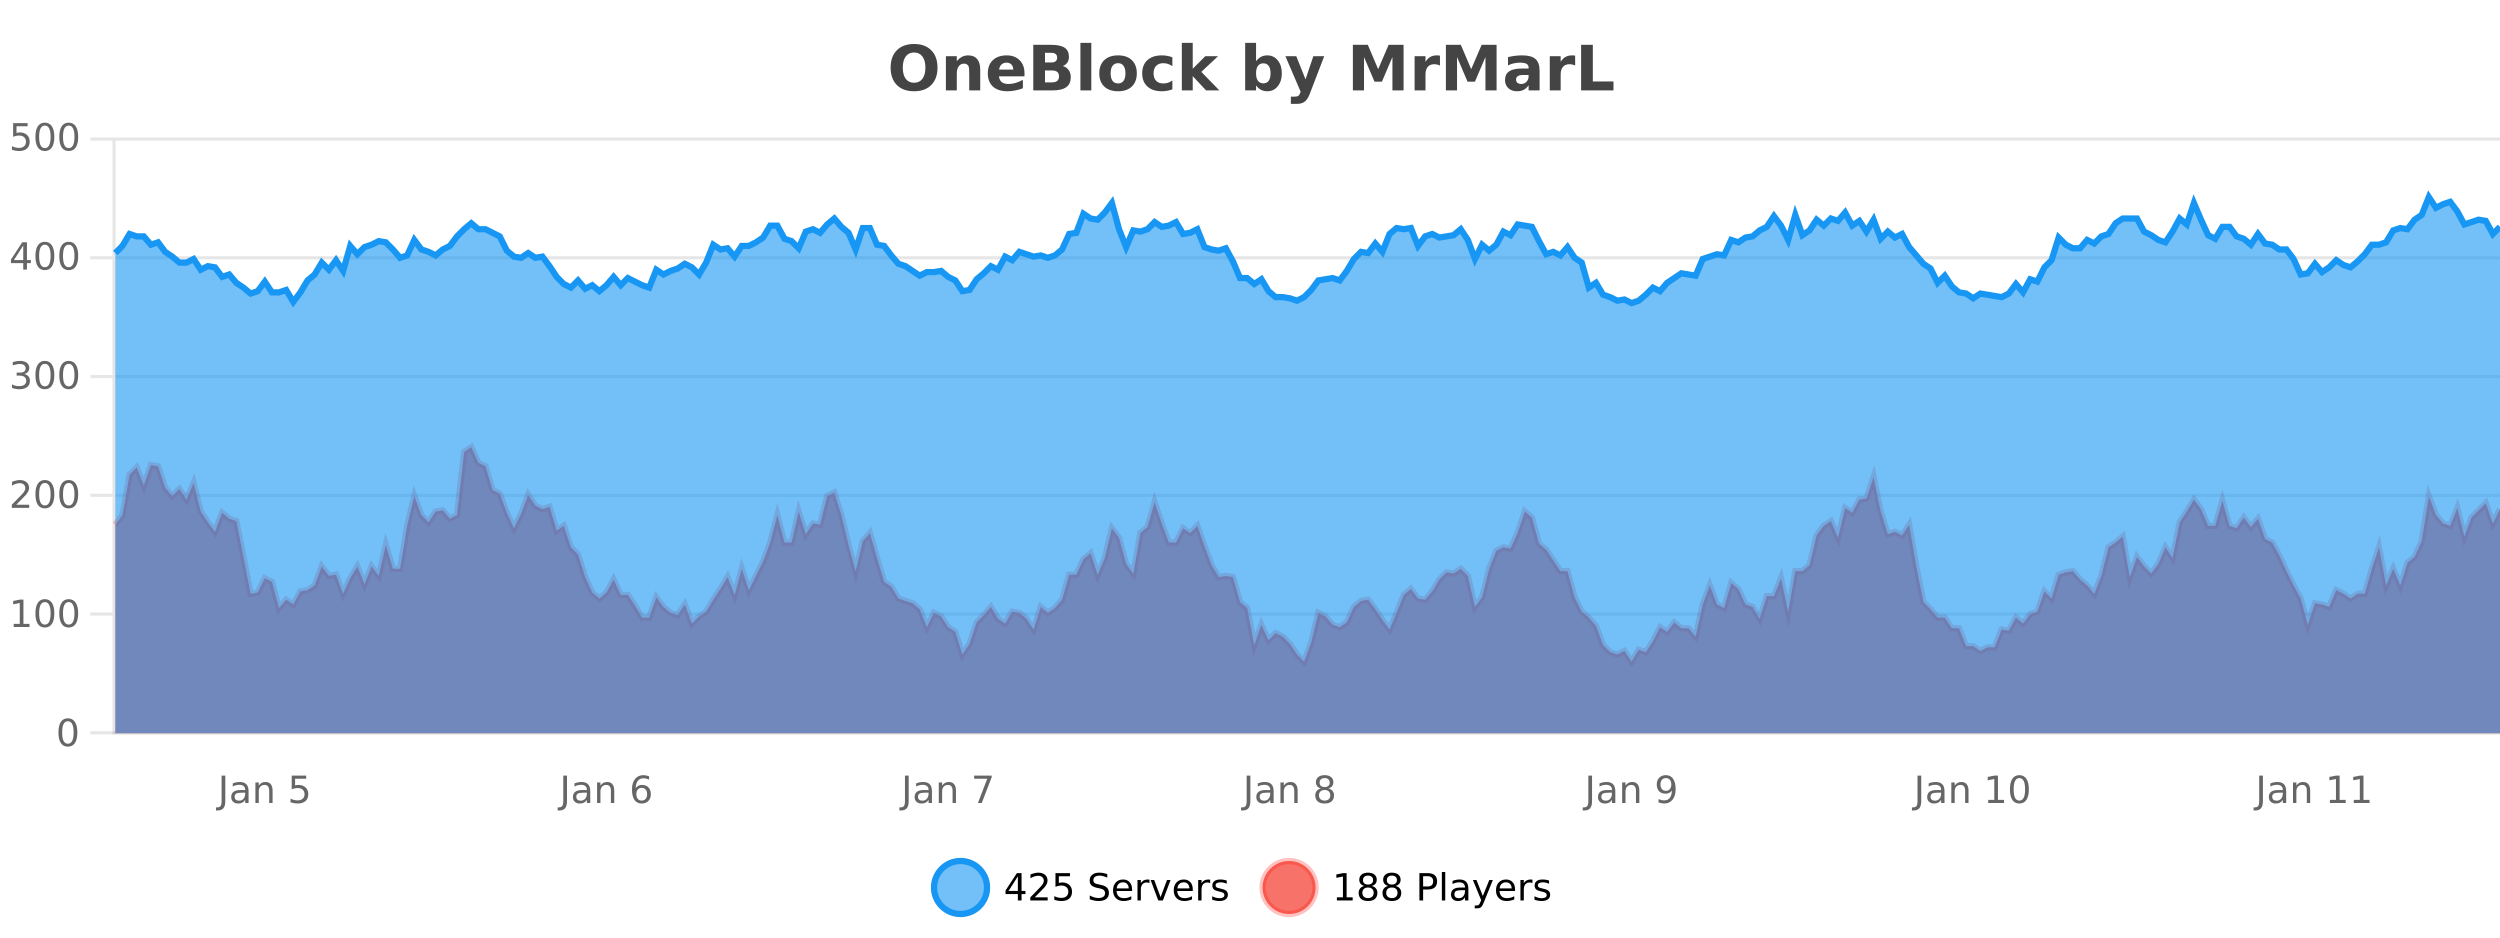 <?xml version="1.0" encoding="UTF-8"?>
<svg xmlns="http://www.w3.org/2000/svg" xmlns:xlink="http://www.w3.org/1999/xlink" width="800pt" height="300pt" viewBox="0 0 800 300" version="1.1">
<defs>
<clipPath id="clip1">
  <path d="M 270 263 L 345 263 L 345 300 L 270 300 Z M 270 263 "/>
</clipPath>
<clipPath id="clip2">
  <path d="M 375 263 L 450 263 L 450 300 L 375 300 Z M 375 263 "/>
</clipPath>
<clipPath id="clip3">
  <path d="M 36.906 143 L 800 143 L 800 234.602 L 36.906 234.602 Z M 36.906 143 "/>
</clipPath>
<clipPath id="clip4">
  <path d="M 35.906 114 L 800 114 L 800 235.602 L 35.906 235.602 Z M 35.906 114 "/>
</clipPath>
<clipPath id="clip5">
  <path d="M 36.906 63 L 800 63 L 800 234.602 L 36.906 234.602 Z M 36.906 63 "/>
</clipPath>
<clipPath id="clip6">
  <path d="M 35.906 43 L 800 43 L 800 126 L 35.906 126 Z M 35.906 43 "/>
</clipPath>
</defs>
<g id="surface280921">
<rect x="0" y="0" width="800" height="300" style="fill:rgb(100%,100%,100%);fill-opacity:1;stroke:none;"/>
<path style="fill:none;stroke-width:1;stroke-linecap:butt;stroke-linejoin:miter;stroke:rgb(0%,0%,0%);stroke-opacity:0.098;stroke-miterlimit:10;" d="M 37 234.5 L 800 234.5 "/>
<path style="fill:none;stroke-width:1;stroke-linecap:butt;stroke-linejoin:miter;stroke:rgb(0%,0%,0%);stroke-opacity:0.098;stroke-miterlimit:10;" d="M 28.906 234.5 L 36 234.5 "/>
<path style="fill:none;stroke-width:1;stroke-linecap:butt;stroke-linejoin:miter;stroke:rgb(0%,0%,0%);stroke-opacity:0.098;stroke-miterlimit:10;" d="M 37 196.5 L 800 196.5 "/>
<path style="fill:none;stroke-width:1;stroke-linecap:butt;stroke-linejoin:miter;stroke:rgb(0%,0%,0%);stroke-opacity:0.098;stroke-miterlimit:10;" d="M 28.906 196.5 L 36 196.5 "/>
<path style="fill:none;stroke-width:1;stroke-linecap:butt;stroke-linejoin:miter;stroke:rgb(0%,0%,0%);stroke-opacity:0.098;stroke-miterlimit:10;" d="M 37 158.5 L 800 158.5 "/>
<path style="fill:none;stroke-width:1;stroke-linecap:butt;stroke-linejoin:miter;stroke:rgb(0%,0%,0%);stroke-opacity:0.098;stroke-miterlimit:10;" d="M 28.906 158.5 L 36 158.5 "/>
<path style="fill:none;stroke-width:1;stroke-linecap:butt;stroke-linejoin:miter;stroke:rgb(0%,0%,0%);stroke-opacity:0.098;stroke-miterlimit:10;" d="M 37 120.5 L 800 120.5 "/>
<path style="fill:none;stroke-width:1;stroke-linecap:butt;stroke-linejoin:miter;stroke:rgb(0%,0%,0%);stroke-opacity:0.098;stroke-miterlimit:10;" d="M 28.906 120.5 L 36 120.5 "/>
<path style="fill:none;stroke-width:1;stroke-linecap:butt;stroke-linejoin:miter;stroke:rgb(0%,0%,0%);stroke-opacity:0.098;stroke-miterlimit:10;" d="M 37 82.5 L 800 82.5 "/>
<path style="fill:none;stroke-width:1;stroke-linecap:butt;stroke-linejoin:miter;stroke:rgb(0%,0%,0%);stroke-opacity:0.098;stroke-miterlimit:10;" d="M 28.906 82.5 L 36 82.5 "/>
<path style="fill:none;stroke-width:1;stroke-linecap:butt;stroke-linejoin:miter;stroke:rgb(0%,0%,0%);stroke-opacity:0.098;stroke-miterlimit:10;" d="M 37 44.5 L 800 44.5 "/>
<path style="fill:none;stroke-width:1;stroke-linecap:butt;stroke-linejoin:miter;stroke:rgb(0%,0%,0%);stroke-opacity:0.098;stroke-miterlimit:10;" d="M 28.906 44.5 L 36 44.5 "/>
<path style=" stroke:none;fill-rule:nonzero;fill:rgb(9.02%,58.824%,95.294%);fill-opacity:0.6;" d="M 315.852 284 C 315.852 288.688 312.055 292.484 307.367 292.484 C 302.684 292.484 298.883 288.688 298.883 284 C 298.883 279.312 302.684 275.516 307.367 275.516 C 312.055 275.516 315.852 279.312 315.852 284 Z M 315.852 284 "/>
<g clip-path="url(#clip1)" clip-rule="nonzero">
<path style="fill:none;stroke-width:2;stroke-linecap:butt;stroke-linejoin:miter;stroke:rgb(9.02%,58.824%,95.294%);stroke-opacity:1;stroke-miterlimit:10;" d="M 315.852 284 C 315.852 288.688 312.055 292.484 307.367 292.484 C 302.684 292.484 298.883 288.688 298.883 284 C 298.883 279.312 302.684 275.516 307.367 275.516 C 312.055 275.516 315.852 279.312 315.852 284 Z M 315.852 284 "/>
</g>
<path style=" stroke:none;fill-rule:nonzero;fill:rgb(0%,0%,0%);fill-opacity:1;" d="M 325.711 280.438 L 322.727 285.109 L 325.711 285.109 Z M 325.398 279.406 L 326.898 279.406 L 326.898 285.109 L 328.148 285.109 L 328.148 286.094 L 326.898 286.094 L 326.898 288.156 L 325.711 288.156 L 325.711 286.094 L 321.773 286.094 L 321.773 284.953 Z M 331.113 287.156 L 335.254 287.156 L 335.254 288.156 L 329.691 288.156 L 329.691 287.156 C 330.137 286.699 330.746 286.078 331.52 285.297 C 332.301 284.508 332.789 283.996 332.988 283.766 C 333.371 283.352 333.637 282.996 333.785 282.703 C 333.941 282.402 334.02 282.109 334.02 281.828 C 334.02 281.359 333.852 280.98 333.52 280.688 C 333.195 280.398 332.773 280.25 332.254 280.25 C 331.879 280.25 331.48 280.312 331.066 280.438 C 330.66 280.562 330.223 280.762 329.754 281.031 L 329.754 279.828 C 330.23 279.641 330.676 279.5 331.082 279.406 C 331.496 279.305 331.879 279.25 332.223 279.25 C 333.129 279.25 333.852 279.48 334.395 279.938 C 334.934 280.387 335.207 280.992 335.207 281.75 C 335.207 282.105 335.137 282.445 335.004 282.766 C 334.867 283.09 334.621 283.469 334.27 283.906 C 334.164 284.023 333.852 284.352 333.332 284.891 C 332.809 285.434 332.07 286.188 331.113 287.156 Z M 337.75 279.406 L 342.391 279.406 L 342.391 280.406 L 338.828 280.406 L 338.828 282.547 C 339.004 282.484 339.176 282.445 339.344 282.422 C 339.52 282.391 339.691 282.375 339.859 282.375 C 340.836 282.375 341.613 282.648 342.188 283.188 C 342.758 283.719 343.047 284.438 343.047 285.344 C 343.047 286.293 342.75 287.027 342.156 287.547 C 341.57 288.07 340.75 288.328 339.688 288.328 C 339.312 288.328 338.93 288.297 338.547 288.234 C 338.172 288.172 337.781 288.078 337.375 287.953 L 337.375 286.766 C 337.727 286.953 338.094 287.094 338.469 287.188 C 338.844 287.281 339.238 287.328 339.656 287.328 C 340.332 287.328 340.867 287.152 341.266 286.797 C 341.66 286.445 341.859 285.961 341.859 285.344 C 341.859 284.742 341.66 284.262 341.266 283.906 C 340.867 283.555 340.332 283.375 339.656 283.375 C 339.344 283.375 339.023 283.414 338.703 283.484 C 338.391 283.547 338.07 283.652 337.75 283.797 Z M 354.32 279.688 L 354.32 280.844 C 353.871 280.637 353.445 280.48 353.039 280.375 C 352.641 280.262 352.262 280.203 351.898 280.203 C 351.25 280.203 350.75 280.328 350.398 280.578 C 350.055 280.828 349.883 281.188 349.883 281.656 C 349.883 282.043 349.996 282.336 350.227 282.531 C 350.453 282.73 350.898 282.887 351.555 283 L 352.258 283.156 C 353.141 283.324 353.793 283.621 354.211 284.047 C 354.637 284.465 354.852 285.027 354.852 285.734 C 354.852 286.59 354.562 287.234 353.992 287.672 C 353.43 288.109 352.594 288.328 351.492 288.328 C 351.086 288.328 350.648 288.281 350.18 288.188 C 349.711 288.094 349.227 287.953 348.727 287.766 L 348.727 286.547 C 349.203 286.82 349.672 287.023 350.133 287.156 C 350.602 287.293 351.055 287.359 351.492 287.359 C 352.168 287.359 352.688 287.23 353.055 286.969 C 353.43 286.699 353.617 286.32 353.617 285.828 C 353.617 285.402 353.48 285.07 353.211 284.828 C 352.949 284.578 352.516 284.398 351.914 284.281 L 351.195 284.141 C 350.309 283.965 349.668 283.688 349.273 283.312 C 348.887 282.938 348.695 282.418 348.695 281.75 C 348.695 280.969 348.965 280.359 349.508 279.922 C 350.047 279.477 350.797 279.25 351.758 279.25 C 352.172 279.25 352.59 279.289 353.008 279.359 C 353.434 279.434 353.871 279.543 354.32 279.688 Z M 362.266 284.609 L 362.266 285.125 L 357.297 285.125 C 357.348 285.875 357.57 286.445 357.969 286.828 C 358.375 287.215 358.93 287.406 359.641 287.406 C 360.055 287.406 360.457 287.359 360.844 287.266 C 361.238 287.164 361.629 287.008 362.016 286.797 L 362.016 287.828 C 361.617 287.984 361.219 288.105 360.812 288.188 C 360.406 288.281 359.992 288.328 359.578 288.328 C 358.535 288.328 357.707 288.027 357.094 287.422 C 356.477 286.809 356.172 285.98 356.172 284.938 C 356.172 283.867 356.461 283.016 357.047 282.391 C 357.629 281.758 358.41 281.438 359.391 281.438 C 360.273 281.438 360.973 281.727 361.484 282.297 C 362.004 282.859 362.266 283.633 362.266 284.609 Z M 361.188 284.281 C 361.176 283.699 361.008 283.23 360.688 282.875 C 360.363 282.523 359.938 282.344 359.406 282.344 C 358.801 282.344 358.316 282.516 357.953 282.859 C 357.598 283.203 357.395 283.684 357.344 284.297 Z M 367.836 282.594 C 367.711 282.531 367.574 282.484 367.43 282.453 C 367.293 282.414 367.137 282.391 366.961 282.391 C 366.355 282.391 365.887 282.59 365.555 282.984 C 365.23 283.383 365.07 283.953 365.07 284.703 L 365.07 288.156 L 363.992 288.156 L 363.992 281.594 L 365.07 281.594 L 365.07 282.609 C 365.297 282.215 365.594 281.922 365.961 281.734 C 366.324 281.539 366.766 281.438 367.289 281.438 C 367.359 281.438 367.438 281.445 367.523 281.453 C 367.617 281.465 367.715 281.48 367.82 281.5 Z M 368.195 281.594 L 369.336 281.594 L 371.383 287.094 L 373.445 281.594 L 374.586 281.594 L 372.117 288.156 L 370.648 288.156 Z M 381.688 284.609 L 381.688 285.125 L 376.719 285.125 C 376.77 285.875 376.992 286.445 377.391 286.828 C 377.797 287.215 378.352 287.406 379.062 287.406 C 379.477 287.406 379.879 287.359 380.266 287.266 C 380.66 287.164 381.051 287.008 381.438 286.797 L 381.438 287.828 C 381.039 287.984 380.641 288.105 380.234 288.188 C 379.828 288.281 379.414 288.328 379 288.328 C 377.957 288.328 377.129 288.027 376.516 287.422 C 375.898 286.809 375.594 285.98 375.594 284.938 C 375.594 283.867 375.883 283.016 376.469 282.391 C 377.051 281.758 377.832 281.438 378.812 281.438 C 379.695 281.438 380.395 281.727 380.906 282.297 C 381.426 282.859 381.688 283.633 381.688 284.609 Z M 380.609 284.281 C 380.598 283.699 380.43 283.23 380.109 282.875 C 379.785 282.523 379.359 282.344 378.828 282.344 C 378.223 282.344 377.738 282.516 377.375 282.859 C 377.02 283.203 376.816 283.684 376.766 284.297 Z M 387.258 282.594 C 387.133 282.531 386.996 282.484 386.852 282.453 C 386.715 282.414 386.559 282.391 386.383 282.391 C 385.777 282.391 385.309 282.59 384.977 282.984 C 384.652 283.383 384.492 283.953 384.492 284.703 L 384.492 288.156 L 383.414 288.156 L 383.414 281.594 L 384.492 281.594 L 384.492 282.609 C 384.719 282.215 385.016 281.922 385.383 281.734 C 385.746 281.539 386.188 281.438 386.711 281.438 C 386.781 281.438 386.859 281.445 386.945 281.453 C 387.039 281.465 387.137 281.48 387.242 281.5 Z M 392.562 281.781 L 392.562 282.812 C 392.258 282.656 391.941 282.543 391.609 282.469 C 391.285 282.387 390.945 282.344 390.594 282.344 C 390.062 282.344 389.66 282.43 389.391 282.594 C 389.117 282.75 388.984 282.996 388.984 283.328 C 388.984 283.578 389.078 283.777 389.266 283.922 C 389.461 284.059 389.852 284.188 390.438 284.312 L 390.797 284.406 C 391.566 284.562 392.113 284.793 392.438 285.094 C 392.758 285.398 392.922 285.812 392.922 286.344 C 392.922 286.961 392.676 287.445 392.188 287.797 C 391.707 288.152 391.047 288.328 390.203 288.328 C 389.848 288.328 389.477 288.289 389.094 288.219 C 388.719 288.156 388.32 288.059 387.906 287.922 L 387.906 286.797 C 388.301 287.008 388.691 287.164 389.078 287.266 C 389.461 287.371 389.848 287.422 390.234 287.422 C 390.734 287.422 391.117 287.34 391.391 287.172 C 391.672 286.996 391.812 286.746 391.812 286.422 C 391.812 286.133 391.711 285.906 391.516 285.75 C 391.316 285.594 390.883 285.445 390.219 285.297 L 389.844 285.219 C 389.176 285.074 388.691 284.855 388.391 284.562 C 388.098 284.273 387.953 283.875 387.953 283.375 C 387.953 282.75 388.172 282.273 388.609 281.938 C 389.047 281.605 389.664 281.438 390.469 281.438 C 390.863 281.438 391.238 281.469 391.594 281.531 C 391.945 281.586 392.27 281.668 392.562 281.781 Z M 317.367 277.016 "/>
<path style=" stroke:none;fill-rule:nonzero;fill:rgb(96.863%,44.706%,40.784%);fill-opacity:1;" d="M 420.988 284 C 420.988 288.688 417.191 292.484 412.504 292.484 C 407.82 292.484 404.02 288.688 404.02 284 C 404.02 279.312 407.82 275.516 412.504 275.516 C 417.191 275.516 420.988 279.312 420.988 284 Z M 420.988 284 "/>
<g clip-path="url(#clip2)" clip-rule="nonzero">
<path style="fill:none;stroke-width:2;stroke-linecap:butt;stroke-linejoin:miter;stroke:rgb(100%,4.706%,0%);stroke-opacity:0.247;stroke-miterlimit:10;" d="M 420.988 284 C 420.988 288.688 417.191 292.484 412.504 292.484 C 407.82 292.484 404.02 288.688 404.02 284 C 404.02 279.312 407.82 275.516 412.504 275.516 C 417.191 275.516 420.988 279.312 420.988 284 Z M 420.988 284 "/>
</g>
<path style=" stroke:none;fill-rule:nonzero;fill:rgb(0%,0%,0%);fill-opacity:1;" d="M 427.805 287.156 L 429.742 287.156 L 429.742 280.484 L 427.633 280.906 L 427.633 279.828 L 429.727 279.406 L 430.914 279.406 L 430.914 287.156 L 432.852 287.156 L 432.852 288.156 L 427.805 288.156 Z M 437.766 284 C 437.203 284 436.758 284.152 436.438 284.453 C 436.113 284.758 435.953 285.168 435.953 285.688 C 435.953 286.219 436.113 286.637 436.438 286.938 C 436.758 287.242 437.203 287.391 437.766 287.391 C 438.328 287.391 438.77 287.242 439.094 286.938 C 439.414 286.637 439.578 286.219 439.578 285.688 C 439.578 285.168 439.414 284.758 439.094 284.453 C 438.781 284.152 438.336 284 437.766 284 Z M 436.578 283.5 C 436.078 283.375 435.68 283.141 435.391 282.797 C 435.109 282.445 434.969 282.016 434.969 281.516 C 434.969 280.82 435.219 280.266 435.719 279.859 C 436.219 279.453 436.898 279.25 437.766 279.25 C 438.641 279.25 439.32 279.453 439.812 279.859 C 440.312 280.266 440.562 280.82 440.562 281.516 C 440.562 282.016 440.422 282.445 440.141 282.797 C 439.859 283.141 439.461 283.375 438.953 283.5 C 439.523 283.637 439.969 283.898 440.281 284.281 C 440.602 284.668 440.766 285.137 440.766 285.688 C 440.766 286.543 440.504 287.199 439.984 287.656 C 439.473 288.105 438.734 288.328 437.766 288.328 C 436.805 288.328 436.066 288.105 435.547 287.656 C 435.023 287.199 434.766 286.543 434.766 285.688 C 434.766 285.137 434.926 284.668 435.25 284.281 C 435.57 283.898 436.016 283.637 436.578 283.5 Z M 436.156 281.625 C 436.156 282.086 436.297 282.438 436.578 282.688 C 436.859 282.938 437.254 283.062 437.766 283.062 C 438.273 283.062 438.672 282.938 438.953 282.688 C 439.242 282.438 439.391 282.086 439.391 281.625 C 439.391 281.18 439.242 280.828 438.953 280.578 C 438.672 280.32 438.273 280.188 437.766 280.188 C 437.254 280.188 436.859 280.32 436.578 280.578 C 436.297 280.828 436.156 281.18 436.156 281.625 Z M 445.398 284 C 444.836 284 444.391 284.152 444.07 284.453 C 443.746 284.758 443.586 285.168 443.586 285.688 C 443.586 286.219 443.746 286.637 444.07 286.938 C 444.391 287.242 444.836 287.391 445.398 287.391 C 445.961 287.391 446.402 287.242 446.727 286.938 C 447.047 286.637 447.211 286.219 447.211 285.688 C 447.211 285.168 447.047 284.758 446.727 284.453 C 446.414 284.152 445.969 284 445.398 284 Z M 444.211 283.5 C 443.711 283.375 443.312 283.141 443.023 282.797 C 442.742 282.445 442.602 282.016 442.602 281.516 C 442.602 280.82 442.852 280.266 443.352 279.859 C 443.852 279.453 444.531 279.25 445.398 279.25 C 446.273 279.25 446.953 279.453 447.445 279.859 C 447.945 280.266 448.195 280.82 448.195 281.516 C 448.195 282.016 448.055 282.445 447.773 282.797 C 447.492 283.141 447.094 283.375 446.586 283.5 C 447.156 283.637 447.602 283.898 447.914 284.281 C 448.234 284.668 448.398 285.137 448.398 285.688 C 448.398 286.543 448.137 287.199 447.617 287.656 C 447.105 288.105 446.367 288.328 445.398 288.328 C 444.438 288.328 443.699 288.105 443.18 287.656 C 442.656 287.199 442.398 286.543 442.398 285.688 C 442.398 285.137 442.559 284.668 442.883 284.281 C 443.203 283.898 443.648 283.637 444.211 283.5 Z M 443.789 281.625 C 443.789 282.086 443.93 282.438 444.211 282.688 C 444.492 282.938 444.887 283.062 445.398 283.062 C 445.906 283.062 446.305 282.938 446.586 282.688 C 446.875 282.438 447.023 282.086 447.023 281.625 C 447.023 281.18 446.875 280.828 446.586 280.578 C 446.305 280.32 445.906 280.188 445.398 280.188 C 444.887 280.188 444.492 280.32 444.211 280.578 C 443.93 280.828 443.789 281.18 443.789 281.625 Z M 455.398 280.375 L 455.398 283.672 L 456.883 283.672 C 457.434 283.672 457.859 283.531 458.164 283.25 C 458.465 282.961 458.617 282.547 458.617 282.016 C 458.617 281.496 458.465 281.094 458.164 280.812 C 457.859 280.523 457.434 280.375 456.883 280.375 Z M 454.211 279.406 L 456.883 279.406 C 457.871 279.406 458.617 279.633 459.117 280.078 C 459.617 280.516 459.867 281.164 459.867 282.016 C 459.867 282.883 459.617 283.539 459.117 283.984 C 458.617 284.422 457.871 284.641 456.883 284.641 L 455.398 284.641 L 455.398 288.156 L 454.211 288.156 Z M 461.398 279.031 L 462.477 279.031 L 462.477 288.156 L 461.398 288.156 Z M 467.719 284.859 C 466.852 284.859 466.25 284.961 465.906 285.156 C 465.57 285.355 465.406 285.695 465.406 286.172 C 465.406 286.559 465.531 286.867 465.781 287.094 C 466.039 287.312 466.383 287.422 466.812 287.422 C 467.414 287.422 467.895 287.215 468.25 286.797 C 468.613 286.371 468.797 285.805 468.797 285.094 L 468.797 284.859 Z M 469.875 284.406 L 469.875 288.156 L 468.797 288.156 L 468.797 287.156 C 468.547 287.555 468.238 287.852 467.875 288.047 C 467.508 288.234 467.062 288.328 466.531 288.328 C 465.852 288.328 465.316 288.141 464.922 287.766 C 464.523 287.383 464.328 286.875 464.328 286.25 C 464.328 285.512 464.57 284.953 465.062 284.578 C 465.562 284.203 466.301 284.016 467.281 284.016 L 468.797 284.016 L 468.797 283.906 C 468.797 283.406 468.629 283.023 468.297 282.75 C 467.973 282.48 467.52 282.344 466.938 282.344 C 466.562 282.344 466.191 282.391 465.828 282.484 C 465.473 282.578 465.133 282.715 464.812 282.891 L 464.812 281.891 C 465.207 281.734 465.586 281.621 465.953 281.547 C 466.328 281.477 466.691 281.438 467.047 281.438 C 467.992 281.438 468.703 281.684 469.172 282.172 C 469.641 282.664 469.875 283.406 469.875 284.406 Z M 474.82 288.766 C 474.516 289.547 474.219 290.055 473.93 290.297 C 473.637 290.535 473.25 290.656 472.773 290.656 L 471.914 290.656 L 471.914 289.75 L 472.539 289.75 C 472.84 289.75 473.07 289.676 473.227 289.531 C 473.391 289.395 473.574 289.066 473.773 288.547 L 473.977 288.047 L 471.32 281.594 L 472.461 281.594 L 474.508 286.719 L 476.57 281.594 L 477.711 281.594 Z M 484.812 284.609 L 484.812 285.125 L 479.844 285.125 C 479.895 285.875 480.117 286.445 480.516 286.828 C 480.922 287.215 481.477 287.406 482.188 287.406 C 482.602 287.406 483.004 287.359 483.391 287.266 C 483.785 287.164 484.176 287.008 484.562 286.797 L 484.562 287.828 C 484.164 287.984 483.766 288.105 483.359 288.188 C 482.953 288.281 482.539 288.328 482.125 288.328 C 481.082 288.328 480.254 288.027 479.641 287.422 C 479.023 286.809 478.719 285.98 478.719 284.938 C 478.719 283.867 479.008 283.016 479.594 282.391 C 480.176 281.758 480.957 281.438 481.938 281.438 C 482.82 281.438 483.52 281.727 484.031 282.297 C 484.551 282.859 484.812 283.633 484.812 284.609 Z M 483.734 284.281 C 483.723 283.699 483.555 283.23 483.234 282.875 C 482.91 282.523 482.484 282.344 481.953 282.344 C 481.348 282.344 480.863 282.516 480.5 282.859 C 480.145 283.203 479.941 283.684 479.891 284.297 Z M 490.383 282.594 C 490.258 282.531 490.121 282.484 489.977 282.453 C 489.84 282.414 489.684 282.391 489.508 282.391 C 488.902 282.391 488.434 282.59 488.102 282.984 C 487.777 283.383 487.617 283.953 487.617 284.703 L 487.617 288.156 L 486.539 288.156 L 486.539 281.594 L 487.617 281.594 L 487.617 282.609 C 487.844 282.215 488.141 281.922 488.508 281.734 C 488.871 281.539 489.312 281.438 489.836 281.438 C 489.906 281.438 489.984 281.445 490.07 281.453 C 490.164 281.465 490.262 281.48 490.367 281.5 Z M 495.691 281.781 L 495.691 282.812 C 495.387 282.656 495.07 282.543 494.738 282.469 C 494.414 282.387 494.074 282.344 493.723 282.344 C 493.191 282.344 492.789 282.43 492.52 282.594 C 492.246 282.75 492.113 282.996 492.113 283.328 C 492.113 283.578 492.207 283.777 492.395 283.922 C 492.59 284.059 492.98 284.188 493.566 284.312 L 493.926 284.406 C 494.695 284.562 495.242 284.793 495.566 285.094 C 495.887 285.398 496.051 285.812 496.051 286.344 C 496.051 286.961 495.805 287.445 495.316 287.797 C 494.836 288.152 494.176 288.328 493.332 288.328 C 492.977 288.328 492.605 288.289 492.223 288.219 C 491.848 288.156 491.449 288.059 491.035 287.922 L 491.035 286.797 C 491.43 287.008 491.82 287.164 492.207 287.266 C 492.59 287.371 492.977 287.422 493.363 287.422 C 493.863 287.422 494.246 287.34 494.52 287.172 C 494.801 286.996 494.941 286.746 494.941 286.422 C 494.941 286.133 494.84 285.906 494.645 285.75 C 494.445 285.594 494.012 285.445 493.348 285.297 L 492.973 285.219 C 492.305 285.074 491.82 284.855 491.52 284.562 C 491.227 284.273 491.082 283.875 491.082 283.375 C 491.082 282.75 491.301 282.273 491.738 281.938 C 492.176 281.605 492.793 281.438 493.598 281.438 C 493.992 281.438 494.367 281.469 494.723 281.531 C 495.074 281.586 495.398 281.668 495.691 281.781 Z M 422.504 277.016 "/>
<path style=" stroke:none;fill-rule:nonzero;fill:rgb(26.667%,26.667%,26.667%);fill-opacity:1;" d="M 292.5 16.797 C 291.352 16.797 290.461 17.227 289.828 18.078 C 289.203 18.922 288.891 20.109 288.891 21.641 C 288.891 23.172 289.203 24.367 289.828 25.219 C 290.461 26.062 291.352 26.484 292.5 26.484 C 293.645 26.484 294.535 26.062 295.172 25.219 C 295.805 24.367 296.125 23.172 296.125 21.641 C 296.125 20.109 295.805 18.922 295.172 18.078 C 294.535 17.227 293.645 16.797 292.5 16.797 Z M 292.5 14.078 C 294.844 14.078 296.676 14.75 298 16.094 C 299.332 17.43 300 19.277 300 21.641 C 300 24.008 299.332 25.859 298 27.203 C 296.676 28.539 294.844 29.203 292.5 29.203 C 290.156 29.203 288.316 28.539 286.984 27.203 C 285.66 25.859 285 24.008 285 21.641 C 285 19.277 285.66 17.43 286.984 16.094 C 288.316 14.75 290.156 14.078 292.5 14.078 Z M 313.672 22.266 L 313.672 28.922 L 310.156 28.922 L 310.156 23.828 C 310.156 22.883 310.133 22.23 310.094 21.875 C 310.051 21.512 309.977 21.246 309.875 21.078 C 309.738 20.852 309.551 20.672 309.312 20.547 C 309.082 20.422 308.816 20.359 308.516 20.359 C 307.785 20.359 307.211 20.641 306.797 21.203 C 306.379 21.766 306.172 22.547 306.172 23.547 L 306.172 28.922 L 302.688 28.922 L 302.688 17.984 L 306.172 17.984 L 306.172 19.578 C 306.703 18.945 307.266 18.477 307.859 18.172 C 308.453 17.871 309.102 17.719 309.812 17.719 C 311.082 17.719 312.039 18.109 312.688 18.891 C 313.344 19.664 313.672 20.789 313.672 22.266 Z M 327.836 23.422 L 327.836 24.422 L 319.664 24.422 C 319.746 25.246 320.043 25.859 320.555 26.266 C 321.062 26.672 321.773 26.875 322.68 26.875 C 323.418 26.875 324.172 26.766 324.945 26.547 C 325.715 26.328 326.508 26 327.32 25.562 L 327.32 28.25 C 326.496 28.562 325.668 28.797 324.836 28.953 C 324.012 29.117 323.188 29.203 322.367 29.203 C 320.387 29.203 318.844 28.703 317.742 27.703 C 316.648 26.695 316.102 25.281 316.102 23.469 C 316.102 21.68 316.637 20.273 317.711 19.25 C 318.793 18.23 320.277 17.719 322.164 17.719 C 323.883 17.719 325.258 18.242 326.289 19.281 C 327.32 20.312 327.836 21.695 327.836 23.422 Z M 324.242 22.266 C 324.242 21.602 324.047 21.062 323.664 20.656 C 323.277 20.25 322.773 20.047 322.148 20.047 C 321.469 20.047 320.918 20.242 320.492 20.625 C 320.074 21 319.812 21.547 319.711 22.266 Z M 336.477 19.984 C 337.07 19.984 337.516 19.855 337.82 19.594 C 338.133 19.336 338.289 18.949 338.289 18.438 C 338.289 17.938 338.133 17.559 337.82 17.297 C 337.516 17.039 337.07 16.906 336.477 16.906 L 334.398 16.906 L 334.398 19.984 Z M 336.602 26.359 C 337.359 26.359 337.93 26.203 338.305 25.891 C 338.688 25.57 338.883 25.086 338.883 24.438 C 338.883 23.805 338.695 23.328 338.32 23.016 C 337.945 22.703 337.371 22.547 336.602 22.547 L 334.398 22.547 L 334.398 26.359 Z M 340.102 21.125 C 340.914 21.355 341.539 21.789 341.977 22.422 C 342.422 23.047 342.648 23.82 342.648 24.734 C 342.648 26.141 342.168 27.195 341.211 27.891 C 340.262 28.578 338.82 28.922 336.883 28.922 L 330.648 28.922 L 330.648 14.344 L 336.289 14.344 C 338.309 14.344 339.773 14.652 340.68 15.266 C 341.594 15.871 342.055 16.852 342.055 18.203 C 342.055 18.914 341.887 19.516 341.555 20.016 C 341.219 20.508 340.734 20.875 340.102 21.125 Z M 345.734 13.719 L 349.219 13.719 L 349.219 28.922 L 345.734 28.922 Z M 357.797 20.219 C 357.016 20.219 356.422 20.5 356.016 21.062 C 355.609 21.617 355.406 22.418 355.406 23.469 C 355.406 24.512 355.609 25.312 356.016 25.875 C 356.422 26.43 357.016 26.703 357.797 26.703 C 358.555 26.703 359.133 26.43 359.531 25.875 C 359.938 25.312 360.141 24.512 360.141 23.469 C 360.141 22.418 359.938 21.617 359.531 21.062 C 359.133 20.5 358.555 20.219 357.797 20.219 Z M 357.797 17.719 C 359.672 17.719 361.133 18.23 362.188 19.25 C 363.25 20.262 363.781 21.668 363.781 23.469 C 363.781 25.262 363.25 26.668 362.188 27.688 C 361.133 28.699 359.672 29.203 357.797 29.203 C 355.898 29.203 354.422 28.699 353.359 27.688 C 352.297 26.668 351.766 25.262 351.766 23.469 C 351.766 21.668 352.297 20.262 353.359 19.25 C 354.422 18.23 355.898 17.719 357.797 17.719 Z M 375.16 18.328 L 375.16 21.172 C 374.691 20.852 374.215 20.609 373.738 20.453 C 373.258 20.297 372.758 20.219 372.238 20.219 C 371.27 20.219 370.508 20.508 369.957 21.078 C 369.414 21.641 369.145 22.438 369.145 23.469 C 369.145 24.492 369.414 25.289 369.957 25.859 C 370.508 26.422 371.27 26.703 372.238 26.703 C 372.789 26.703 373.309 26.625 373.801 26.469 C 374.289 26.305 374.742 26.059 375.16 25.734 L 375.16 28.594 C 374.617 28.805 374.066 28.953 373.504 29.047 C 372.941 29.148 372.371 29.203 371.801 29.203 C 369.832 29.203 368.289 28.699 367.176 27.688 C 366.059 26.68 365.504 25.273 365.504 23.469 C 365.504 21.656 366.059 20.246 367.176 19.234 C 368.289 18.227 369.832 17.719 371.801 17.719 C 372.371 17.719 372.934 17.773 373.488 17.875 C 374.051 17.969 374.605 18.121 375.16 18.328 Z M 378.188 13.719 L 381.672 13.719 L 381.672 22 L 385.703 17.984 L 389.766 17.984 L 384.422 23 L 390.188 28.922 L 385.938 28.922 L 381.672 24.359 L 381.672 28.922 L 378.188 28.922 Z M 404.266 26.672 C 405.016 26.672 405.586 26.402 405.984 25.859 C 406.379 25.309 406.578 24.512 406.578 23.469 C 406.578 22.43 406.379 21.637 405.984 21.094 C 405.586 20.543 405.016 20.266 404.266 20.266 C 403.516 20.266 402.938 20.543 402.531 21.094 C 402.133 21.637 401.938 22.43 401.938 23.469 C 401.938 24.5 402.133 25.293 402.531 25.844 C 402.938 26.398 403.516 26.672 404.266 26.672 Z M 401.938 19.578 C 402.426 18.945 402.961 18.477 403.547 18.172 C 404.129 17.871 404.801 17.719 405.562 17.719 C 406.914 17.719 408.023 18.258 408.891 19.328 C 409.754 20.402 410.188 21.781 410.188 23.469 C 410.188 25.148 409.754 26.523 408.891 27.594 C 408.023 28.668 406.914 29.203 405.562 29.203 C 404.801 29.203 404.129 29.051 403.547 28.75 C 402.961 28.449 402.426 27.98 401.938 27.344 L 401.938 28.922 L 398.453 28.922 L 398.453 13.719 L 401.938 13.719 Z M 411.328 17.984 L 414.812 17.984 L 417.766 25.406 L 420.266 17.984 L 423.75 17.984 L 419.156 29.953 C 418.695 31.172 418.156 32.02 417.531 32.5 C 416.914 32.988 416.109 33.234 415.109 33.234 L 413.078 33.234 L 413.078 30.938 L 414.172 30.938 C 414.766 30.938 415.195 30.844 415.469 30.656 C 415.738 30.469 415.945 30.129 416.094 29.641 L 416.203 29.344 Z M 432.922 14.344 L 437.703 14.344 L 441.016 22.141 L 444.359 14.344 L 449.141 14.344 L 449.141 28.922 L 445.578 28.922 L 445.578 18.25 L 442.219 26.125 L 439.844 26.125 L 436.484 18.25 L 436.484 28.922 L 432.922 28.922 Z M 460.797 20.969 C 460.484 20.824 460.176 20.719 459.875 20.656 C 459.57 20.586 459.27 20.547 458.969 20.547 C 458.062 20.547 457.363 20.836 456.875 21.406 C 456.395 21.98 456.156 22.805 456.156 23.875 L 456.156 28.922 L 452.672 28.922 L 452.672 17.984 L 456.156 17.984 L 456.156 19.781 C 456.602 19.062 457.117 18.543 457.703 18.219 C 458.285 17.887 458.984 17.719 459.797 17.719 C 459.922 17.719 460.051 17.727 460.188 17.734 C 460.32 17.746 460.52 17.766 460.781 17.797 Z M 462.688 14.344 L 467.469 14.344 L 470.781 22.141 L 474.125 14.344 L 478.906 14.344 L 478.906 28.922 L 475.344 28.922 L 475.344 18.25 L 471.984 26.125 L 469.609 26.125 L 466.25 18.25 L 466.25 28.922 L 462.688 28.922 Z M 487.328 24 C 486.598 24 486.051 24.125 485.688 24.375 C 485.32 24.617 485.141 24.98 485.141 25.469 C 485.141 25.906 485.285 26.25 485.578 26.5 C 485.879 26.75 486.289 26.875 486.812 26.875 C 487.469 26.875 488.02 26.641 488.469 26.172 C 488.926 25.703 489.156 25.117 489.156 24.406 L 489.156 24 Z M 492.672 22.688 L 492.672 28.922 L 489.156 28.922 L 489.156 27.297 C 488.688 27.965 488.156 28.449 487.562 28.75 C 486.977 29.051 486.266 29.203 485.422 29.203 C 484.297 29.203 483.379 28.875 482.672 28.219 C 481.961 27.555 481.609 26.695 481.609 25.641 C 481.609 24.359 482.047 23.422 482.922 22.828 C 483.805 22.227 485.195 21.922 487.094 21.922 L 489.156 21.922 L 489.156 21.641 C 489.156 21.09 488.938 20.688 488.5 20.438 C 488.062 20.18 487.379 20.047 486.453 20.047 C 485.703 20.047 485.004 20.125 484.359 20.281 C 483.711 20.43 483.113 20.648 482.562 20.938 L 482.562 18.281 C 483.312 18.094 484.062 17.953 484.812 17.859 C 485.57 17.766 486.332 17.719 487.094 17.719 C 489.062 17.719 490.484 18.109 491.359 18.891 C 492.234 19.664 492.672 20.93 492.672 22.688 Z M 504.055 20.969 C 503.742 20.824 503.434 20.719 503.133 20.656 C 502.828 20.586 502.527 20.547 502.227 20.547 C 501.32 20.547 500.621 20.836 500.133 21.406 C 499.652 21.98 499.414 22.805 499.414 23.875 L 499.414 28.922 L 495.93 28.922 L 495.93 17.984 L 499.414 17.984 L 499.414 19.781 C 499.859 19.062 500.375 18.543 500.961 18.219 C 501.543 17.887 502.242 17.719 503.055 17.719 C 503.18 17.719 503.309 17.727 503.445 17.734 C 503.578 17.746 503.777 17.766 504.039 17.797 Z M 505.953 14.344 L 509.703 14.344 L 509.703 26.078 L 516.312 26.078 L 516.312 28.922 L 505.953 28.922 Z M 284 10.359 "/>
<path style="fill:none;stroke-width:1;stroke-linecap:butt;stroke-linejoin:miter;stroke:rgb(0%,0%,0%);stroke-opacity:0.098;stroke-miterlimit:10;" d="M 36 234.5 L 801 234.5 "/>
<path style=" stroke:none;fill-rule:nonzero;fill:rgb(40%,40%,40%);fill-opacity:1;" d="M 70.91 248.203 L 72.098 248.203 L 72.098 256.344 C 72.098 257.395 71.895 258.16 71.488 258.641 C 71.09 259.117 70.449 259.359 69.566 259.359 L 69.113 259.359 L 69.113 258.359 L 69.488 258.359 C 70.008 258.359 70.371 258.211 70.582 257.922 C 70.801 257.629 70.91 257.102 70.91 256.344 Z M 77.387 253.656 C 76.52 253.656 75.918 253.758 75.574 253.953 C 75.238 254.152 75.074 254.492 75.074 254.969 C 75.074 255.355 75.199 255.664 75.449 255.891 C 75.707 256.109 76.051 256.219 76.48 256.219 C 77.082 256.219 77.562 256.012 77.918 255.594 C 78.281 255.168 78.465 254.602 78.465 253.891 L 78.465 253.656 Z M 79.543 253.203 L 79.543 256.953 L 78.465 256.953 L 78.465 255.953 C 78.215 256.352 77.906 256.648 77.543 256.844 C 77.176 257.031 76.73 257.125 76.199 257.125 C 75.52 257.125 74.984 256.938 74.59 256.562 C 74.191 256.18 73.996 255.672 73.996 255.047 C 73.996 254.309 74.238 253.75 74.73 253.375 C 75.23 253 75.969 252.812 76.949 252.812 L 78.465 252.812 L 78.465 252.703 C 78.465 252.203 78.297 251.82 77.965 251.547 C 77.641 251.277 77.188 251.141 76.605 251.141 C 76.23 251.141 75.859 251.188 75.496 251.281 C 75.141 251.375 74.801 251.512 74.48 251.688 L 74.48 250.688 C 74.875 250.531 75.254 250.418 75.621 250.344 C 75.996 250.273 76.359 250.234 76.715 250.234 C 77.66 250.234 78.371 250.48 78.84 250.969 C 79.309 251.461 79.543 252.203 79.543 253.203 Z M 87.227 252.984 L 87.227 256.953 L 86.148 256.953 L 86.148 253.031 C 86.148 252.406 86.023 251.945 85.773 251.641 C 85.531 251.328 85.172 251.172 84.695 251.172 C 84.109 251.172 83.648 251.359 83.305 251.734 C 82.969 252.102 82.805 252.605 82.805 253.25 L 82.805 256.953 L 81.727 256.953 L 81.727 250.391 L 82.805 250.391 L 82.805 251.406 C 83.062 251.012 83.367 250.719 83.711 250.531 C 84.062 250.336 84.469 250.234 84.93 250.234 C 85.68 250.234 86.246 250.469 86.633 250.938 C 87.027 251.398 87.227 252.078 87.227 252.984 Z M 93.348 248.203 L 97.988 248.203 L 97.988 249.203 L 94.426 249.203 L 94.426 251.344 C 94.602 251.281 94.773 251.242 94.941 251.219 C 95.117 251.188 95.289 251.172 95.457 251.172 C 96.434 251.172 97.211 251.445 97.785 251.984 C 98.355 252.516 98.645 253.234 98.645 254.141 C 98.645 255.09 98.348 255.824 97.754 256.344 C 97.168 256.867 96.348 257.125 95.285 257.125 C 94.91 257.125 94.527 257.094 94.145 257.031 C 93.77 256.969 93.379 256.875 92.973 256.75 L 92.973 255.562 C 93.324 255.75 93.691 255.891 94.066 255.984 C 94.441 256.078 94.836 256.125 95.254 256.125 C 95.93 256.125 96.465 255.949 96.863 255.594 C 97.258 255.242 97.457 254.758 97.457 254.141 C 97.457 253.539 97.258 253.059 96.863 252.703 C 96.465 252.352 95.93 252.172 95.254 252.172 C 94.941 252.172 94.621 252.211 94.301 252.281 C 93.988 252.344 93.668 252.449 93.348 252.594 Z M 69.738 245.816 "/>
<path style=" stroke:none;fill-rule:nonzero;fill:rgb(40%,40%,40%);fill-opacity:1;" d="M 180.25 248.203 L 181.438 248.203 L 181.438 256.344 C 181.438 257.395 181.234 258.16 180.828 258.641 C 180.43 259.117 179.789 259.359 178.906 259.359 L 178.453 259.359 L 178.453 258.359 L 178.828 258.359 C 179.348 258.359 179.711 258.211 179.922 257.922 C 180.141 257.629 180.25 257.102 180.25 256.344 Z M 186.727 253.656 C 185.859 253.656 185.258 253.758 184.914 253.953 C 184.578 254.152 184.414 254.492 184.414 254.969 C 184.414 255.355 184.539 255.664 184.789 255.891 C 185.047 256.109 185.391 256.219 185.82 256.219 C 186.422 256.219 186.902 256.012 187.258 255.594 C 187.621 255.168 187.805 254.602 187.805 253.891 L 187.805 253.656 Z M 188.883 253.203 L 188.883 256.953 L 187.805 256.953 L 187.805 255.953 C 187.555 256.352 187.246 256.648 186.883 256.844 C 186.516 257.031 186.07 257.125 185.539 257.125 C 184.859 257.125 184.324 256.938 183.93 256.562 C 183.531 256.18 183.336 255.672 183.336 255.047 C 183.336 254.309 183.578 253.75 184.07 253.375 C 184.57 253 185.309 252.812 186.289 252.812 L 187.805 252.812 L 187.805 252.703 C 187.805 252.203 187.637 251.82 187.305 251.547 C 186.98 251.277 186.527 251.141 185.945 251.141 C 185.57 251.141 185.199 251.188 184.836 251.281 C 184.48 251.375 184.141 251.512 183.82 251.688 L 183.82 250.688 C 184.215 250.531 184.594 250.418 184.961 250.344 C 185.336 250.273 185.699 250.234 186.055 250.234 C 187 250.234 187.711 250.48 188.18 250.969 C 188.648 251.461 188.883 252.203 188.883 253.203 Z M 196.562 252.984 L 196.562 256.953 L 195.484 256.953 L 195.484 253.031 C 195.484 252.406 195.359 251.945 195.109 251.641 C 194.867 251.328 194.508 251.172 194.031 251.172 C 193.445 251.172 192.984 251.359 192.641 251.734 C 192.305 252.102 192.141 252.605 192.141 253.25 L 192.141 256.953 L 191.062 256.953 L 191.062 250.391 L 192.141 250.391 L 192.141 251.406 C 192.398 251.012 192.703 250.719 193.047 250.531 C 193.398 250.336 193.805 250.234 194.266 250.234 C 195.016 250.234 195.582 250.469 195.969 250.938 C 196.363 251.398 196.562 252.078 196.562 252.984 Z M 205.359 252.109 C 204.828 252.109 204.406 252.293 204.094 252.656 C 203.781 253.023 203.625 253.516 203.625 254.141 C 203.625 254.777 203.781 255.277 204.094 255.641 C 204.406 256.008 204.828 256.188 205.359 256.188 C 205.891 256.188 206.305 256.008 206.609 255.641 C 206.922 255.277 207.078 254.777 207.078 254.141 C 207.078 253.516 206.922 253.023 206.609 252.656 C 206.305 252.293 205.891 252.109 205.359 252.109 Z M 207.703 248.391 L 207.703 249.469 C 207.398 249.336 207.098 249.23 206.797 249.156 C 206.492 249.086 206.195 249.047 205.906 249.047 C 205.125 249.047 204.523 249.312 204.109 249.844 C 203.703 250.367 203.469 251.156 203.406 252.219 C 203.633 251.887 203.922 251.633 204.266 251.453 C 204.617 251.266 205.004 251.172 205.422 251.172 C 206.297 251.172 206.988 251.438 207.5 251.969 C 208.008 252.5 208.266 253.227 208.266 254.141 C 208.266 255.047 208 255.773 207.469 256.312 C 206.938 256.855 206.234 257.125 205.359 257.125 C 204.336 257.125 203.562 256.742 203.031 255.969 C 202.5 255.188 202.234 254.062 202.234 252.594 C 202.234 251.211 202.562 250.105 203.219 249.281 C 203.875 248.461 204.754 248.047 205.859 248.047 C 206.148 248.047 206.445 248.078 206.75 248.141 C 207.051 248.195 207.367 248.277 207.703 248.391 Z M 179.078 245.816 "/>
<path style=" stroke:none;fill-rule:nonzero;fill:rgb(40%,40%,40%);fill-opacity:1;" d="M 289.59 248.203 L 290.777 248.203 L 290.777 256.344 C 290.777 257.395 290.574 258.16 290.168 258.641 C 289.77 259.117 289.129 259.359 288.246 259.359 L 287.793 259.359 L 287.793 258.359 L 288.168 258.359 C 288.688 258.359 289.051 258.211 289.262 257.922 C 289.48 257.629 289.59 257.102 289.59 256.344 Z M 296.066 253.656 C 295.199 253.656 294.598 253.758 294.254 253.953 C 293.918 254.152 293.754 254.492 293.754 254.969 C 293.754 255.355 293.879 255.664 294.129 255.891 C 294.387 256.109 294.73 256.219 295.16 256.219 C 295.762 256.219 296.242 256.012 296.598 255.594 C 296.961 255.168 297.145 254.602 297.145 253.891 L 297.145 253.656 Z M 298.223 253.203 L 298.223 256.953 L 297.145 256.953 L 297.145 255.953 C 296.895 256.352 296.586 256.648 296.223 256.844 C 295.855 257.031 295.41 257.125 294.879 257.125 C 294.199 257.125 293.664 256.938 293.27 256.562 C 292.871 256.18 292.676 255.672 292.676 255.047 C 292.676 254.309 292.918 253.75 293.41 253.375 C 293.91 253 294.648 252.812 295.629 252.812 L 297.145 252.812 L 297.145 252.703 C 297.145 252.203 296.977 251.82 296.645 251.547 C 296.32 251.277 295.867 251.141 295.285 251.141 C 294.91 251.141 294.539 251.188 294.176 251.281 C 293.82 251.375 293.48 251.512 293.16 251.688 L 293.16 250.688 C 293.555 250.531 293.934 250.418 294.301 250.344 C 294.676 250.273 295.039 250.234 295.395 250.234 C 296.34 250.234 297.051 250.48 297.52 250.969 C 297.988 251.461 298.223 252.203 298.223 253.203 Z M 305.906 252.984 L 305.906 256.953 L 304.828 256.953 L 304.828 253.031 C 304.828 252.406 304.703 251.945 304.453 251.641 C 304.211 251.328 303.852 251.172 303.375 251.172 C 302.789 251.172 302.328 251.359 301.984 251.734 C 301.648 252.102 301.484 252.605 301.484 253.25 L 301.484 256.953 L 300.406 256.953 L 300.406 250.391 L 301.484 250.391 L 301.484 251.406 C 301.742 251.012 302.047 250.719 302.391 250.531 C 302.742 250.336 303.148 250.234 303.609 250.234 C 304.359 250.234 304.926 250.469 305.312 250.938 C 305.707 251.398 305.906 252.078 305.906 252.984 Z M 311.715 248.203 L 317.34 248.203 L 317.34 248.703 L 314.168 256.953 L 312.934 256.953 L 315.918 249.203 L 311.715 249.203 Z M 288.418 245.816 "/>
<path style=" stroke:none;fill-rule:nonzero;fill:rgb(40%,40%,40%);fill-opacity:1;" d="M 398.93 248.203 L 400.117 248.203 L 400.117 256.344 C 400.117 257.395 399.914 258.16 399.508 258.641 C 399.109 259.117 398.469 259.359 397.586 259.359 L 397.133 259.359 L 397.133 258.359 L 397.508 258.359 C 398.027 258.359 398.391 258.211 398.602 257.922 C 398.82 257.629 398.93 257.102 398.93 256.344 Z M 405.406 253.656 C 404.539 253.656 403.938 253.758 403.594 253.953 C 403.258 254.152 403.094 254.492 403.094 254.969 C 403.094 255.355 403.219 255.664 403.469 255.891 C 403.727 256.109 404.07 256.219 404.5 256.219 C 405.102 256.219 405.582 256.012 405.938 255.594 C 406.301 255.168 406.484 254.602 406.484 253.891 L 406.484 253.656 Z M 407.562 253.203 L 407.562 256.953 L 406.484 256.953 L 406.484 255.953 C 406.234 256.352 405.926 256.648 405.562 256.844 C 405.195 257.031 404.75 257.125 404.219 257.125 C 403.539 257.125 403.004 256.938 402.609 256.562 C 402.211 256.18 402.016 255.672 402.016 255.047 C 402.016 254.309 402.258 253.75 402.75 253.375 C 403.25 253 403.988 252.812 404.969 252.812 L 406.484 252.812 L 406.484 252.703 C 406.484 252.203 406.316 251.82 405.984 251.547 C 405.66 251.277 405.207 251.141 404.625 251.141 C 404.25 251.141 403.879 251.188 403.516 251.281 C 403.16 251.375 402.82 251.512 402.5 251.688 L 402.5 250.688 C 402.895 250.531 403.273 250.418 403.641 250.344 C 404.016 250.273 404.379 250.234 404.734 250.234 C 405.68 250.234 406.391 250.48 406.859 250.969 C 407.328 251.461 407.562 252.203 407.562 253.203 Z M 415.242 252.984 L 415.242 256.953 L 414.164 256.953 L 414.164 253.031 C 414.164 252.406 414.039 251.945 413.789 251.641 C 413.547 251.328 413.188 251.172 412.711 251.172 C 412.125 251.172 411.664 251.359 411.32 251.734 C 410.984 252.102 410.82 252.605 410.82 253.25 L 410.82 256.953 L 409.742 256.953 L 409.742 250.391 L 410.82 250.391 L 410.82 251.406 C 411.078 251.012 411.383 250.719 411.727 250.531 C 412.078 250.336 412.484 250.234 412.945 250.234 C 413.695 250.234 414.262 250.469 414.648 250.938 C 415.043 251.398 415.242 252.078 415.242 252.984 Z M 423.883 252.797 C 423.32 252.797 422.875 252.949 422.555 253.25 C 422.23 253.555 422.07 253.965 422.07 254.484 C 422.07 255.016 422.23 255.434 422.555 255.734 C 422.875 256.039 423.32 256.188 423.883 256.188 C 424.445 256.188 424.887 256.039 425.211 255.734 C 425.531 255.434 425.695 255.016 425.695 254.484 C 425.695 253.965 425.531 253.555 425.211 253.25 C 424.898 252.949 424.453 252.797 423.883 252.797 Z M 422.695 252.297 C 422.195 252.172 421.797 251.938 421.508 251.594 C 421.227 251.242 421.086 250.812 421.086 250.312 C 421.086 249.617 421.336 249.062 421.836 248.656 C 422.336 248.25 423.016 248.047 423.883 248.047 C 424.758 248.047 425.438 248.25 425.93 248.656 C 426.43 249.062 426.68 249.617 426.68 250.312 C 426.68 250.812 426.539 251.242 426.258 251.594 C 425.977 251.938 425.578 252.172 425.07 252.297 C 425.641 252.434 426.086 252.695 426.398 253.078 C 426.719 253.465 426.883 253.934 426.883 254.484 C 426.883 255.34 426.621 255.996 426.102 256.453 C 425.59 256.902 424.852 257.125 423.883 257.125 C 422.922 257.125 422.184 256.902 421.664 256.453 C 421.141 255.996 420.883 255.34 420.883 254.484 C 420.883 253.934 421.043 253.465 421.367 253.078 C 421.688 252.695 422.133 252.434 422.695 252.297 Z M 422.273 250.422 C 422.273 250.883 422.414 251.234 422.695 251.484 C 422.977 251.734 423.371 251.859 423.883 251.859 C 424.391 251.859 424.789 251.734 425.07 251.484 C 425.359 251.234 425.508 250.883 425.508 250.422 C 425.508 249.977 425.359 249.625 425.07 249.375 C 424.789 249.117 424.391 248.984 423.883 248.984 C 423.371 248.984 422.977 249.117 422.695 249.375 C 422.414 249.625 422.273 249.977 422.273 250.422 Z M 397.758 245.816 "/>
<path style=" stroke:none;fill-rule:nonzero;fill:rgb(40%,40%,40%);fill-opacity:1;" d="M 508.27 248.203 L 509.457 248.203 L 509.457 256.344 C 509.457 257.395 509.254 258.16 508.848 258.641 C 508.449 259.117 507.809 259.359 506.926 259.359 L 506.473 259.359 L 506.473 258.359 L 506.848 258.359 C 507.367 258.359 507.73 258.211 507.941 257.922 C 508.16 257.629 508.27 257.102 508.27 256.344 Z M 514.746 253.656 C 513.879 253.656 513.277 253.758 512.934 253.953 C 512.598 254.152 512.434 254.492 512.434 254.969 C 512.434 255.355 512.559 255.664 512.809 255.891 C 513.066 256.109 513.41 256.219 513.84 256.219 C 514.441 256.219 514.922 256.012 515.277 255.594 C 515.641 255.168 515.824 254.602 515.824 253.891 L 515.824 253.656 Z M 516.902 253.203 L 516.902 256.953 L 515.824 256.953 L 515.824 255.953 C 515.574 256.352 515.266 256.648 514.902 256.844 C 514.535 257.031 514.09 257.125 513.559 257.125 C 512.879 257.125 512.344 256.938 511.949 256.562 C 511.551 256.18 511.355 255.672 511.355 255.047 C 511.355 254.309 511.598 253.75 512.09 253.375 C 512.59 253 513.328 252.812 514.309 252.812 L 515.824 252.812 L 515.824 252.703 C 515.824 252.203 515.656 251.82 515.324 251.547 C 515 251.277 514.547 251.141 513.965 251.141 C 513.59 251.141 513.219 251.188 512.855 251.281 C 512.5 251.375 512.16 251.512 511.84 251.688 L 511.84 250.688 C 512.234 250.531 512.613 250.418 512.98 250.344 C 513.355 250.273 513.719 250.234 514.074 250.234 C 515.02 250.234 515.73 250.48 516.199 250.969 C 516.668 251.461 516.902 252.203 516.902 253.203 Z M 524.586 252.984 L 524.586 256.953 L 523.508 256.953 L 523.508 253.031 C 523.508 252.406 523.383 251.945 523.133 251.641 C 522.891 251.328 522.531 251.172 522.055 251.172 C 521.469 251.172 521.008 251.359 520.664 251.734 C 520.328 252.102 520.164 252.605 520.164 253.25 L 520.164 256.953 L 519.086 256.953 L 519.086 250.391 L 520.164 250.391 L 520.164 251.406 C 520.422 251.012 520.727 250.719 521.07 250.531 C 521.422 250.336 521.828 250.234 522.289 250.234 C 523.039 250.234 523.605 250.469 523.992 250.938 C 524.387 251.398 524.586 252.078 524.586 252.984 Z M 530.723 256.766 L 530.723 255.688 C 531.023 255.836 531.324 255.945 531.629 256.016 C 531.93 256.09 532.23 256.125 532.535 256.125 C 533.316 256.125 533.91 255.867 534.316 255.344 C 534.73 254.812 534.965 254.012 535.02 252.938 C 534.801 253.281 534.512 253.543 534.16 253.719 C 533.816 253.898 533.43 253.984 533.004 253.984 C 532.129 253.984 531.434 253.727 530.926 253.203 C 530.414 252.672 530.16 251.945 530.16 251.016 C 530.16 250.121 530.426 249.402 530.957 248.859 C 531.488 248.32 532.195 248.047 533.082 248.047 C 534.09 248.047 534.863 248.438 535.395 249.219 C 535.934 249.992 536.207 251.117 536.207 252.594 C 536.207 253.969 535.879 255.07 535.223 255.891 C 534.566 256.715 533.684 257.125 532.582 257.125 C 532.277 257.125 531.977 257.094 531.676 257.031 C 531.371 256.977 531.055 256.891 530.723 256.766 Z M 533.082 253.062 C 533.613 253.062 534.035 252.883 534.348 252.516 C 534.66 252.152 534.816 251.652 534.816 251.016 C 534.816 250.391 534.66 249.898 534.348 249.531 C 534.035 249.168 533.613 248.984 533.082 248.984 C 532.551 248.984 532.129 249.168 531.816 249.531 C 531.512 249.898 531.363 250.391 531.363 251.016 C 531.363 251.652 531.512 252.152 531.816 252.516 C 532.129 252.883 532.551 253.062 533.082 253.062 Z M 507.098 245.816 "/>
<path style=" stroke:none;fill-rule:nonzero;fill:rgb(40%,40%,40%);fill-opacity:1;" d="M 613.609 248.203 L 614.797 248.203 L 614.797 256.344 C 614.797 257.395 614.594 258.16 614.188 258.641 C 613.789 259.117 613.148 259.359 612.266 259.359 L 611.812 259.359 L 611.812 258.359 L 612.188 258.359 C 612.707 258.359 613.07 258.211 613.281 257.922 C 613.5 257.629 613.609 257.102 613.609 256.344 Z M 620.086 253.656 C 619.219 253.656 618.617 253.758 618.273 253.953 C 617.938 254.152 617.773 254.492 617.773 254.969 C 617.773 255.355 617.898 255.664 618.148 255.891 C 618.406 256.109 618.75 256.219 619.18 256.219 C 619.781 256.219 620.262 256.012 620.617 255.594 C 620.98 255.168 621.164 254.602 621.164 253.891 L 621.164 253.656 Z M 622.242 253.203 L 622.242 256.953 L 621.164 256.953 L 621.164 255.953 C 620.914 256.352 620.605 256.648 620.242 256.844 C 619.875 257.031 619.43 257.125 618.898 257.125 C 618.219 257.125 617.684 256.938 617.289 256.562 C 616.891 256.18 616.695 255.672 616.695 255.047 C 616.695 254.309 616.938 253.75 617.43 253.375 C 617.93 253 618.668 252.812 619.648 252.812 L 621.164 252.812 L 621.164 252.703 C 621.164 252.203 620.996 251.82 620.664 251.547 C 620.34 251.277 619.887 251.141 619.305 251.141 C 618.93 251.141 618.559 251.188 618.195 251.281 C 617.84 251.375 617.5 251.512 617.18 251.688 L 617.18 250.688 C 617.574 250.531 617.953 250.418 618.32 250.344 C 618.695 250.273 619.059 250.234 619.414 250.234 C 620.359 250.234 621.07 250.48 621.539 250.969 C 622.008 251.461 622.242 252.203 622.242 253.203 Z M 629.922 252.984 L 629.922 256.953 L 628.844 256.953 L 628.844 253.031 C 628.844 252.406 628.719 251.945 628.469 251.641 C 628.227 251.328 627.867 251.172 627.391 251.172 C 626.805 251.172 626.344 251.359 626 251.734 C 625.664 252.102 625.5 252.605 625.5 253.25 L 625.5 256.953 L 624.422 256.953 L 624.422 250.391 L 625.5 250.391 L 625.5 251.406 C 625.758 251.012 626.062 250.719 626.406 250.531 C 626.758 250.336 627.164 250.234 627.625 250.234 C 628.375 250.234 628.941 250.469 629.328 250.938 C 629.723 251.398 629.922 252.078 629.922 252.984 Z M 636.234 255.953 L 638.172 255.953 L 638.172 249.281 L 636.062 249.703 L 636.062 248.625 L 638.156 248.203 L 639.344 248.203 L 639.344 255.953 L 641.281 255.953 L 641.281 256.953 L 636.234 256.953 Z M 646.195 248.984 C 645.59 248.984 645.133 249.289 644.82 249.891 C 644.516 250.484 644.367 251.387 644.367 252.594 C 644.367 253.793 644.516 254.695 644.82 255.297 C 645.133 255.891 645.59 256.188 646.195 256.188 C 646.809 256.188 647.266 255.891 647.57 255.297 C 647.883 254.695 648.039 253.793 648.039 252.594 C 648.039 251.387 647.883 250.484 647.57 249.891 C 647.266 249.289 646.809 248.984 646.195 248.984 Z M 646.195 248.047 C 647.172 248.047 647.922 248.438 648.445 249.219 C 648.965 249.992 649.227 251.117 649.227 252.594 C 649.227 254.062 648.965 255.188 648.445 255.969 C 647.922 256.742 647.172 257.125 646.195 257.125 C 645.215 257.125 644.465 256.742 643.945 255.969 C 643.434 255.188 643.18 254.062 643.18 252.594 C 643.18 251.117 643.434 249.992 643.945 249.219 C 644.465 248.438 645.215 248.047 646.195 248.047 Z M 612.438 245.816 "/>
<path style=" stroke:none;fill-rule:nonzero;fill:rgb(40%,40%,40%);fill-opacity:1;" d="M 722.945 248.203 L 724.133 248.203 L 724.133 256.344 C 724.133 257.395 723.93 258.16 723.523 258.641 C 723.125 259.117 722.484 259.359 721.602 259.359 L 721.148 259.359 L 721.148 258.359 L 721.523 258.359 C 722.043 258.359 722.406 258.211 722.617 257.922 C 722.836 257.629 722.945 257.102 722.945 256.344 Z M 729.422 253.656 C 728.555 253.656 727.953 253.758 727.609 253.953 C 727.273 254.152 727.109 254.492 727.109 254.969 C 727.109 255.355 727.234 255.664 727.484 255.891 C 727.742 256.109 728.086 256.219 728.516 256.219 C 729.117 256.219 729.598 256.012 729.953 255.594 C 730.316 255.168 730.5 254.602 730.5 253.891 L 730.5 253.656 Z M 731.578 253.203 L 731.578 256.953 L 730.5 256.953 L 730.5 255.953 C 730.25 256.352 729.941 256.648 729.578 256.844 C 729.211 257.031 728.766 257.125 728.234 257.125 C 727.555 257.125 727.02 256.938 726.625 256.562 C 726.227 256.18 726.031 255.672 726.031 255.047 C 726.031 254.309 726.273 253.75 726.766 253.375 C 727.266 253 728.004 252.812 728.984 252.812 L 730.5 252.812 L 730.5 252.703 C 730.5 252.203 730.332 251.82 730 251.547 C 729.676 251.277 729.223 251.141 728.641 251.141 C 728.266 251.141 727.895 251.188 727.531 251.281 C 727.176 251.375 726.836 251.512 726.516 251.688 L 726.516 250.688 C 726.91 250.531 727.289 250.418 727.656 250.344 C 728.031 250.273 728.395 250.234 728.75 250.234 C 729.695 250.234 730.406 250.48 730.875 250.969 C 731.344 251.461 731.578 252.203 731.578 253.203 Z M 739.258 252.984 L 739.258 256.953 L 738.18 256.953 L 738.18 253.031 C 738.18 252.406 738.055 251.945 737.805 251.641 C 737.562 251.328 737.203 251.172 736.727 251.172 C 736.141 251.172 735.68 251.359 735.336 251.734 C 735 252.102 734.836 252.605 734.836 253.25 L 734.836 256.953 L 733.758 256.953 L 733.758 250.391 L 734.836 250.391 L 734.836 251.406 C 735.094 251.012 735.398 250.719 735.742 250.531 C 736.094 250.336 736.5 250.234 736.961 250.234 C 737.711 250.234 738.277 250.469 738.664 250.938 C 739.059 251.398 739.258 252.078 739.258 252.984 Z M 745.57 255.953 L 747.508 255.953 L 747.508 249.281 L 745.398 249.703 L 745.398 248.625 L 747.492 248.203 L 748.68 248.203 L 748.68 255.953 L 750.617 255.953 L 750.617 256.953 L 745.57 256.953 Z M 753.203 255.953 L 755.141 255.953 L 755.141 249.281 L 753.031 249.703 L 753.031 248.625 L 755.125 248.203 L 756.312 248.203 L 756.312 255.953 L 758.25 255.953 L 758.25 256.953 L 753.203 256.953 Z M 721.773 245.816 "/>
<path style="fill:none;stroke-width:1;stroke-linecap:butt;stroke-linejoin:miter;stroke:rgb(0%,0%,0%);stroke-opacity:0.098;stroke-miterlimit:10;" d="M 36.5 44 L 36.5 235 "/>
<path style=" stroke:none;fill-rule:nonzero;fill:rgb(40%,40%,40%);fill-opacity:1;" d="M 21.719 230.789 C 21.113 230.789 20.656 231.094 20.344 231.695 C 20.039 232.289 19.891 233.191 19.891 234.398 C 19.891 235.598 20.039 236.5 20.344 237.102 C 20.656 237.695 21.113 237.992 21.719 237.992 C 22.332 237.992 22.789 237.695 23.094 237.102 C 23.406 236.5 23.562 235.598 23.562 234.398 C 23.562 233.191 23.406 232.289 23.094 231.695 C 22.789 231.094 22.332 230.789 21.719 230.789 Z M 21.719 229.852 C 22.695 229.852 23.445 230.242 23.969 231.023 C 24.488 231.797 24.75 232.922 24.75 234.398 C 24.75 235.867 24.488 236.992 23.969 237.773 C 23.445 238.547 22.695 238.93 21.719 238.93 C 20.738 238.93 19.988 238.547 19.469 237.773 C 18.957 236.992 18.703 235.867 18.703 234.398 C 18.703 232.922 18.957 231.797 19.469 231.023 C 19.988 230.242 20.738 229.852 21.719 229.852 Z M 17.906 227.617 "/>
<path style=" stroke:none;fill-rule:nonzero;fill:rgb(40%,40%,40%);fill-opacity:1;" d="M 4.391 199.633 L 6.328 199.633 L 6.328 192.961 L 4.219 193.383 L 4.219 192.305 L 6.312 191.883 L 7.5 191.883 L 7.5 199.633 L 9.438 199.633 L 9.438 200.633 L 4.391 200.633 Z M 14.352 192.664 C 13.746 192.664 13.289 192.969 12.977 193.57 C 12.672 194.164 12.523 195.066 12.523 196.273 C 12.523 197.473 12.672 198.375 12.977 198.977 C 13.289 199.57 13.746 199.867 14.352 199.867 C 14.965 199.867 15.422 199.57 15.727 198.977 C 16.039 198.375 16.195 197.473 16.195 196.273 C 16.195 195.066 16.039 194.164 15.727 193.57 C 15.422 192.969 14.965 192.664 14.352 192.664 Z M 14.352 191.727 C 15.328 191.727 16.078 192.117 16.602 192.898 C 17.121 193.672 17.383 194.797 17.383 196.273 C 17.383 197.742 17.121 198.867 16.602 199.648 C 16.078 200.422 15.328 200.805 14.352 200.805 C 13.371 200.805 12.621 200.422 12.102 199.648 C 11.59 198.867 11.336 197.742 11.336 196.273 C 11.336 194.797 11.59 193.672 12.102 192.898 C 12.621 192.117 13.371 191.727 14.352 191.727 Z M 21.988 192.664 C 21.383 192.664 20.926 192.969 20.613 193.57 C 20.309 194.164 20.16 195.066 20.16 196.273 C 20.16 197.473 20.309 198.375 20.613 198.977 C 20.926 199.57 21.383 199.867 21.988 199.867 C 22.602 199.867 23.059 199.57 23.363 198.977 C 23.676 198.375 23.832 197.473 23.832 196.273 C 23.832 195.066 23.676 194.164 23.363 193.57 C 23.059 192.969 22.602 192.664 21.988 192.664 Z M 21.988 191.727 C 22.965 191.727 23.715 192.117 24.238 192.898 C 24.758 193.672 25.02 194.797 25.02 196.273 C 25.02 197.742 24.758 198.867 24.238 199.648 C 23.715 200.422 22.965 200.805 21.988 200.805 C 21.008 200.805 20.258 200.422 19.738 199.648 C 19.227 198.867 18.973 197.742 18.973 196.273 C 18.973 194.797 19.227 193.672 19.738 192.898 C 20.258 192.117 21.008 191.727 21.988 191.727 Z M 2.906 189.496 "/>
<path style=" stroke:none;fill-rule:nonzero;fill:rgb(40%,40%,40%);fill-opacity:1;" d="M 5.203 161.516 L 9.344 161.516 L 9.344 162.516 L 3.781 162.516 L 3.781 161.516 C 4.227 161.059 4.836 160.438 5.609 159.656 C 6.391 158.867 6.879 158.355 7.078 158.125 C 7.461 157.711 7.727 157.355 7.875 157.062 C 8.031 156.762 8.109 156.469 8.109 156.188 C 8.109 155.719 7.941 155.34 7.609 155.047 C 7.285 154.758 6.863 154.609 6.344 154.609 C 5.969 154.609 5.57 154.672 5.156 154.797 C 4.75 154.922 4.312 155.121 3.844 155.391 L 3.844 154.188 C 4.32 154 4.766 153.859 5.172 153.766 C 5.586 153.664 5.969 153.609 6.312 153.609 C 7.219 153.609 7.941 153.84 8.484 154.297 C 9.023 154.746 9.297 155.352 9.297 156.109 C 9.297 156.465 9.227 156.805 9.094 157.125 C 8.957 157.449 8.711 157.828 8.359 158.266 C 8.254 158.383 7.941 158.711 7.422 159.25 C 6.898 159.793 6.16 160.547 5.203 161.516 Z M 14.352 154.547 C 13.746 154.547 13.289 154.852 12.977 155.453 C 12.672 156.047 12.523 156.949 12.523 158.156 C 12.523 159.355 12.672 160.258 12.977 160.859 C 13.289 161.453 13.746 161.75 14.352 161.75 C 14.965 161.75 15.422 161.453 15.727 160.859 C 16.039 160.258 16.195 159.355 16.195 158.156 C 16.195 156.949 16.039 156.047 15.727 155.453 C 15.422 154.852 14.965 154.547 14.352 154.547 Z M 14.352 153.609 C 15.328 153.609 16.078 154 16.602 154.781 C 17.121 155.555 17.383 156.68 17.383 158.156 C 17.383 159.625 17.121 160.75 16.602 161.531 C 16.078 162.305 15.328 162.688 14.352 162.688 C 13.371 162.688 12.621 162.305 12.102 161.531 C 11.59 160.75 11.336 159.625 11.336 158.156 C 11.336 156.68 11.59 155.555 12.102 154.781 C 12.621 154 13.371 153.609 14.352 153.609 Z M 21.988 154.547 C 21.383 154.547 20.926 154.852 20.613 155.453 C 20.309 156.047 20.16 156.949 20.16 158.156 C 20.16 159.355 20.309 160.258 20.613 160.859 C 20.926 161.453 21.383 161.75 21.988 161.75 C 22.602 161.75 23.059 161.453 23.363 160.859 C 23.676 160.258 23.832 159.355 23.832 158.156 C 23.832 156.949 23.676 156.047 23.363 155.453 C 23.059 154.852 22.602 154.547 21.988 154.547 Z M 21.988 153.609 C 22.965 153.609 23.715 154 24.238 154.781 C 24.758 155.555 25.02 156.68 25.02 158.156 C 25.02 159.625 24.758 160.75 24.238 161.531 C 23.715 162.305 22.965 162.688 21.988 162.688 C 21.008 162.688 20.258 162.305 19.738 161.531 C 19.227 160.75 18.973 159.625 18.973 158.156 C 18.973 156.68 19.227 155.555 19.738 154.781 C 20.258 154 21.008 153.609 21.988 153.609 Z M 2.906 151.375 "/>
<path style=" stroke:none;fill-rule:nonzero;fill:rgb(40%,40%,40%);fill-opacity:1;" d="M 7.781 119.672 C 8.344 119.797 8.781 120.055 9.094 120.438 C 9.414 120.812 9.578 121.281 9.578 121.844 C 9.578 122.711 9.281 123.383 8.688 123.859 C 8.094 124.328 7.25 124.562 6.156 124.562 C 5.789 124.562 5.41 124.523 5.016 124.453 C 4.629 124.383 4.234 124.273 3.828 124.125 L 3.828 122.984 C 4.148 123.172 4.504 123.32 4.891 123.422 C 5.285 123.516 5.695 123.562 6.125 123.562 C 6.863 123.562 7.426 123.418 7.812 123.125 C 8.207 122.836 8.406 122.406 8.406 121.844 C 8.406 121.336 8.223 120.934 7.859 120.641 C 7.492 120.352 6.992 120.203 6.359 120.203 L 5.328 120.203 L 5.328 119.234 L 6.406 119.234 C 6.977 119.234 7.422 119.121 7.734 118.891 C 8.047 118.652 8.203 118.312 8.203 117.875 C 8.203 117.43 8.039 117.086 7.719 116.844 C 7.406 116.605 6.953 116.484 6.359 116.484 C 6.023 116.484 5.672 116.523 5.297 116.594 C 4.93 116.656 4.523 116.762 4.078 116.906 L 4.078 115.859 C 4.535 115.734 4.957 115.641 5.344 115.578 C 5.738 115.516 6.109 115.484 6.453 115.484 C 7.359 115.484 8.07 115.688 8.594 116.094 C 9.113 116.5 9.375 117.055 9.375 117.75 C 9.375 118.242 9.234 118.652 8.953 118.984 C 8.68 119.32 8.289 119.547 7.781 119.672 Z M 14.352 116.422 C 13.746 116.422 13.289 116.727 12.977 117.328 C 12.672 117.922 12.523 118.824 12.523 120.031 C 12.523 121.23 12.672 122.133 12.977 122.734 C 13.289 123.328 13.746 123.625 14.352 123.625 C 14.965 123.625 15.422 123.328 15.727 122.734 C 16.039 122.133 16.195 121.23 16.195 120.031 C 16.195 118.824 16.039 117.922 15.727 117.328 C 15.422 116.727 14.965 116.422 14.352 116.422 Z M 14.352 115.484 C 15.328 115.484 16.078 115.875 16.602 116.656 C 17.121 117.43 17.383 118.555 17.383 120.031 C 17.383 121.5 17.121 122.625 16.602 123.406 C 16.078 124.18 15.328 124.562 14.352 124.562 C 13.371 124.562 12.621 124.18 12.102 123.406 C 11.59 122.625 11.336 121.5 11.336 120.031 C 11.336 118.555 11.59 117.43 12.102 116.656 C 12.621 115.875 13.371 115.484 14.352 115.484 Z M 21.988 116.422 C 21.383 116.422 20.926 116.727 20.613 117.328 C 20.309 117.922 20.16 118.824 20.16 120.031 C 20.16 121.23 20.309 122.133 20.613 122.734 C 20.926 123.328 21.383 123.625 21.988 123.625 C 22.602 123.625 23.059 123.328 23.363 122.734 C 23.676 122.133 23.832 121.23 23.832 120.031 C 23.832 118.824 23.676 117.922 23.363 117.328 C 23.059 116.727 22.602 116.422 21.988 116.422 Z M 21.988 115.484 C 22.965 115.484 23.715 115.875 24.238 116.656 C 24.758 117.43 25.02 118.555 25.02 120.031 C 25.02 121.5 24.758 122.625 24.238 123.406 C 23.715 124.18 22.965 124.562 21.988 124.562 C 21.008 124.562 20.258 124.18 19.738 123.406 C 19.227 122.625 18.973 121.5 18.973 120.031 C 18.973 118.555 19.227 117.43 19.738 116.656 C 20.258 115.875 21.008 115.484 21.988 115.484 Z M 2.906 113.254 "/>
<path style=" stroke:none;fill-rule:nonzero;fill:rgb(40%,40%,40%);fill-opacity:1;" d="M 7.438 78.555 L 4.453 83.227 L 7.438 83.227 Z M 7.125 77.523 L 8.625 77.523 L 8.625 83.227 L 9.875 83.227 L 9.875 84.211 L 8.625 84.211 L 8.625 86.273 L 7.438 86.273 L 7.438 84.211 L 3.5 84.211 L 3.5 83.07 Z M 14.352 78.305 C 13.746 78.305 13.289 78.609 12.977 79.211 C 12.672 79.805 12.523 80.707 12.523 81.914 C 12.523 83.113 12.672 84.016 12.977 84.617 C 13.289 85.211 13.746 85.508 14.352 85.508 C 14.965 85.508 15.422 85.211 15.727 84.617 C 16.039 84.016 16.195 83.113 16.195 81.914 C 16.195 80.707 16.039 79.805 15.727 79.211 C 15.422 78.609 14.965 78.305 14.352 78.305 Z M 14.352 77.367 C 15.328 77.367 16.078 77.758 16.602 78.539 C 17.121 79.312 17.383 80.438 17.383 81.914 C 17.383 83.383 17.121 84.508 16.602 85.289 C 16.078 86.062 15.328 86.445 14.352 86.445 C 13.371 86.445 12.621 86.062 12.102 85.289 C 11.59 84.508 11.336 83.383 11.336 81.914 C 11.336 80.438 11.59 79.312 12.102 78.539 C 12.621 77.758 13.371 77.367 14.352 77.367 Z M 21.988 78.305 C 21.383 78.305 20.926 78.609 20.613 79.211 C 20.309 79.805 20.16 80.707 20.16 81.914 C 20.16 83.113 20.309 84.016 20.613 84.617 C 20.926 85.211 21.383 85.508 21.988 85.508 C 22.602 85.508 23.059 85.211 23.363 84.617 C 23.676 84.016 23.832 83.113 23.832 81.914 C 23.832 80.707 23.676 79.805 23.363 79.211 C 23.059 78.609 22.602 78.305 21.988 78.305 Z M 21.988 77.367 C 22.965 77.367 23.715 77.758 24.238 78.539 C 24.758 79.312 25.02 80.438 25.02 81.914 C 25.02 83.383 24.758 84.508 24.238 85.289 C 23.715 86.062 22.965 86.445 21.988 86.445 C 21.008 86.445 20.258 86.062 19.738 85.289 C 19.227 84.508 18.973 83.383 18.973 81.914 C 18.973 80.438 19.227 79.312 19.738 78.539 C 20.258 77.758 21.008 77.367 21.988 77.367 Z M 2.906 75.137 "/>
<path style=" stroke:none;fill-rule:nonzero;fill:rgb(40%,40%,40%);fill-opacity:1;" d="M 4.203 39.406 L 8.844 39.406 L 8.844 40.406 L 5.281 40.406 L 5.281 42.547 C 5.457 42.484 5.629 42.445 5.797 42.422 C 5.973 42.391 6.145 42.375 6.312 42.375 C 7.289 42.375 8.066 42.648 8.641 43.188 C 9.211 43.719 9.5 44.438 9.5 45.344 C 9.5 46.293 9.203 47.027 8.609 47.547 C 8.023 48.07 7.203 48.328 6.141 48.328 C 5.766 48.328 5.383 48.297 5 48.234 C 4.625 48.172 4.234 48.078 3.828 47.953 L 3.828 46.766 C 4.18 46.953 4.547 47.094 4.922 47.188 C 5.297 47.281 5.691 47.328 6.109 47.328 C 6.785 47.328 7.32 47.152 7.719 46.797 C 8.113 46.445 8.312 45.961 8.312 45.344 C 8.312 44.742 8.113 44.262 7.719 43.906 C 7.32 43.555 6.785 43.375 6.109 43.375 C 5.797 43.375 5.477 43.414 5.156 43.484 C 4.844 43.547 4.523 43.652 4.203 43.797 Z M 14.352 40.188 C 13.746 40.188 13.289 40.492 12.977 41.094 C 12.672 41.688 12.523 42.59 12.523 43.797 C 12.523 44.996 12.672 45.898 12.977 46.5 C 13.289 47.094 13.746 47.391 14.352 47.391 C 14.965 47.391 15.422 47.094 15.727 46.5 C 16.039 45.898 16.195 44.996 16.195 43.797 C 16.195 42.59 16.039 41.688 15.727 41.094 C 15.422 40.492 14.965 40.188 14.352 40.188 Z M 14.352 39.25 C 15.328 39.25 16.078 39.641 16.602 40.422 C 17.121 41.195 17.383 42.32 17.383 43.797 C 17.383 45.266 17.121 46.391 16.602 47.172 C 16.078 47.945 15.328 48.328 14.352 48.328 C 13.371 48.328 12.621 47.945 12.102 47.172 C 11.59 46.391 11.336 45.266 11.336 43.797 C 11.336 42.32 11.59 41.195 12.102 40.422 C 12.621 39.641 13.371 39.25 14.352 39.25 Z M 21.988 40.188 C 21.383 40.188 20.926 40.492 20.613 41.094 C 20.309 41.688 20.16 42.59 20.16 43.797 C 20.16 44.996 20.309 45.898 20.613 46.5 C 20.926 47.094 21.383 47.391 21.988 47.391 C 22.602 47.391 23.059 47.094 23.363 46.5 C 23.676 45.898 23.832 44.996 23.832 43.797 C 23.832 42.59 23.676 41.688 23.363 41.094 C 23.059 40.492 22.602 40.188 21.988 40.188 Z M 21.988 39.25 C 22.965 39.25 23.715 39.641 24.238 40.422 C 24.758 41.195 25.02 42.32 25.02 43.797 C 25.02 45.266 24.758 46.391 24.238 47.172 C 23.715 47.945 22.965 48.328 21.988 48.328 C 21.008 48.328 20.258 47.945 19.738 47.172 C 19.227 46.391 18.973 45.266 18.973 43.797 C 18.973 42.32 19.227 41.195 19.738 40.422 C 20.258 39.641 21.008 39.25 21.988 39.25 Z M 2.906 37.016 "/>
<g clip-path="url(#clip3)" clip-rule="nonzero">
<path style=" stroke:none;fill-rule:nonzero;fill:rgb(96.863%,44.706%,40.784%);fill-opacity:1;" d="M 800 162.934 L 797.723 167.508 L 795.445 161.027 L 793.168 163.316 L 790.887 165.602 L 788.609 171.703 L 786.332 162.555 L 784.055 168.27 L 781.777 167.508 L 779.5 164.84 L 777.223 158.742 L 774.941 173.227 L 772.664 178.184 L 770.387 180.09 L 768.109 187.332 L 765.832 181.996 L 763.555 187.332 L 761.277 175.133 L 758.996 181.996 L 756.719 190 L 754.441 190 L 752.164 191.523 L 749.887 190 L 747.609 188.855 L 745.332 194.191 L 743.051 193.43 L 740.773 193.051 L 738.496 199.91 L 736.219 191.523 L 733.941 187.332 L 731.664 182.758 L 729.387 177.801 L 727.105 173.609 L 724.828 172.465 L 722.551 165.984 L 720.273 168.652 L 717.996 165.602 L 715.719 169.035 L 713.441 168.27 L 711.16 160.266 L 708.883 168.27 L 706.605 168.27 L 704.328 162.934 L 702.051 159.887 L 699.773 163.695 L 697.496 167.129 L 695.215 178.562 L 692.938 175.133 L 690.66 180.469 L 688.383 183.52 L 686.105 181.23 L 683.828 178.184 L 681.551 184.664 L 679.27 171.703 L 676.992 173.609 L 674.715 175.133 L 672.438 184.281 L 670.16 190 L 667.883 187.332 L 665.605 185.426 L 663.324 182.758 L 661.047 183.137 L 658.77 183.902 L 656.492 191.523 L 654.215 189.238 L 651.938 195.719 L 649.66 196.48 L 647.383 199.531 L 645.102 197.625 L 642.824 201.816 L 640.547 201.438 L 638.27 207.152 L 635.992 207.152 L 633.715 208.297 L 631.438 206.773 L 629.156 206.773 L 626.879 201.055 L 624.602 201.055 L 622.324 197.625 L 620.047 197.625 L 617.77 194.957 L 615.492 192.668 L 613.211 181.23 L 610.934 167.891 L 608.656 171.32 L 606.379 170.176 L 604.102 170.941 L 601.824 163.695 L 599.547 152.641 L 597.266 159.504 L 594.988 159.887 L 592.711 164.078 L 590.434 162.555 L 588.156 172.082 L 585.879 166.746 L 583.602 168.27 L 581.32 171.32 L 579.043 180.852 L 576.766 182.758 L 574.488 182.758 L 572.211 195.719 L 569.934 185.043 L 567.656 190.762 L 565.375 190.762 L 563.098 198.004 L 560.82 194.191 L 558.543 193.43 L 556.266 188.477 L 553.988 186.57 L 551.711 194.574 L 549.43 193.43 L 547.152 187.332 L 544.875 193.43 L 542.598 203.723 L 540.32 201.055 L 538.043 201.055 L 535.766 199.148 L 533.484 202.199 L 531.207 200.672 L 528.93 205.246 L 526.652 208.68 L 524.375 207.914 L 522.098 211.727 L 519.82 208.297 L 517.539 209.441 L 515.262 208.68 L 512.984 206.391 L 510.707 200.293 L 508.43 197.625 L 506.152 195.719 L 503.875 191.145 L 501.594 182.758 L 499.316 182.758 L 497.039 179.324 L 494.762 175.895 L 492.484 173.988 L 490.207 165.602 L 487.93 163.695 L 485.648 170.559 L 483.371 175.516 L 481.094 175.133 L 478.816 176.277 L 476.539 181.996 L 474.262 191.145 L 471.984 194.191 L 469.703 184.281 L 467.426 181.996 L 465.148 183.52 L 462.871 183.137 L 460.594 185.426 L 458.316 189.238 L 456.039 191.906 L 453.758 191.523 L 451.48 188.477 L 449.203 190.379 L 446.926 196.098 L 444.648 201.438 L 442.371 198.387 L 440.094 194.957 L 437.812 191.906 L 435.535 192.285 L 433.258 194.191 L 430.98 199.148 L 428.703 200.672 L 426.426 199.91 L 424.148 197.242 L 421.867 196.098 L 419.59 205.629 L 417.312 211.727 L 415.035 209.441 L 412.758 206.012 L 410.48 203.723 L 408.203 202.578 L 405.922 204.867 L 403.645 199.91 L 401.367 206.391 L 399.09 194.574 L 396.812 192.668 L 394.535 184.664 L 392.258 184.281 L 389.977 184.664 L 387.699 180.852 L 385.422 174.75 L 383.145 168.27 L 380.867 170.559 L 378.59 169.035 L 376.312 173.609 L 374.031 173.609 L 371.754 167.508 L 369.477 160.648 L 367.199 168.652 L 364.922 170.559 L 362.645 183.52 L 360.367 180.469 L 358.086 172.082 L 355.809 169.035 L 353.531 178.562 L 351.254 183.902 L 348.977 177.039 L 346.699 178.945 L 344.422 183.902 L 342.141 183.902 L 339.863 191.906 L 337.586 194.574 L 335.309 196.098 L 333.031 194.191 L 330.754 201.438 L 328.477 198.004 L 326.199 196.098 L 323.918 195.719 L 321.641 199.531 L 319.363 198.004 L 317.086 194.191 L 314.809 196.859 L 312.531 199.148 L 310.254 206.012 L 307.973 209.441 L 305.695 202.199 L 303.418 200.672 L 301.141 197.242 L 298.863 196.098 L 296.586 200.672 L 294.309 194.957 L 292.027 193.051 L 289.75 192.285 L 287.473 191.523 L 285.195 187.711 L 282.918 186.188 L 280.641 178.562 L 278.363 170.559 L 276.082 173.227 L 273.805 182.758 L 271.527 174.371 L 269.25 164.84 L 266.973 157.598 L 264.695 158.742 L 262.418 167.891 L 260.137 167.508 L 257.859 170.941 L 255.582 163.695 L 253.305 173.609 L 251.027 173.609 L 248.75 164.84 L 246.473 173.609 L 244.191 179.707 L 239.637 188.855 L 237.359 181.996 L 235.082 190.379 L 232.805 184.664 L 230.527 188.477 L 228.246 191.906 L 225.969 195.719 L 223.691 197.242 L 221.414 199.531 L 219.137 193.43 L 216.859 196.859 L 214.582 196.098 L 212.301 194.191 L 210.023 191.145 L 207.746 197.625 L 205.469 197.625 L 203.191 193.812 L 200.914 190.379 L 198.637 190.379 L 196.355 185.426 L 194.078 189.617 L 191.801 191.523 L 189.523 189.617 L 187.246 184.664 L 184.969 177.422 L 182.691 175.133 L 180.41 168.27 L 178.133 169.797 L 175.855 162.172 L 173.578 162.934 L 171.301 161.789 L 169.023 158.359 L 166.746 164.461 L 164.465 169.035 L 162.188 164.078 L 159.91 157.98 L 157.633 156.836 L 155.355 149.211 L 153.078 148.066 L 150.801 143.113 L 148.52 144.637 L 146.242 164.84 L 143.965 165.984 L 141.688 163.316 L 139.41 163.695 L 137.133 167.129 L 134.855 164.84 L 132.574 158.742 L 130.297 168.27 L 128.02 181.996 L 125.742 181.996 L 123.465 174.371 L 121.188 184.281 L 118.91 181.23 L 116.629 186.949 L 114.352 181.23 L 112.074 185.043 L 109.797 190 L 107.52 183.902 L 105.242 184.281 L 102.965 181.23 L 100.684 187.332 L 98.406 188.855 L 96.129 189.238 L 93.852 193.43 L 91.574 191.906 L 89.297 194.574 L 87.02 186.188 L 84.738 185.043 L 82.461 189.617 L 80.184 190 L 77.906 178.184 L 75.629 166.746 L 73.352 165.984 L 71.074 164.078 L 68.793 170.176 L 66.516 167.129 L 64.238 163.695 L 61.961 154.547 L 59.684 159.887 L 57.406 156.453 L 55.129 158.742 L 52.848 156.074 L 50.57 149.211 L 48.293 148.828 L 46.016 155.309 L 43.738 149.594 L 41.461 151.879 L 39.184 164.84 L 36.906 167.891 L 36.906 234.602 L 800 234.602 Z M 800 162.934 "/>
</g>
<g clip-path="url(#clip4)" clip-rule="nonzero">
<path style="fill:none;stroke-width:2;stroke-linecap:butt;stroke-linejoin:miter;stroke:rgb(100%,4.706%,0%);stroke-opacity:0.247;stroke-miterlimit:10;" d="M 800 162.934 L 797.723 167.508 L 795.445 161.027 L 793.168 163.316 L 790.887 165.602 L 788.609 171.703 L 786.332 162.555 L 784.055 168.27 L 781.777 167.508 L 779.5 164.84 L 777.223 158.742 L 774.941 173.227 L 772.664 178.184 L 770.387 180.09 L 768.109 187.332 L 765.832 181.996 L 763.555 187.332 L 761.277 175.133 L 758.996 181.996 L 756.719 190 L 754.441 190 L 752.164 191.523 L 749.887 190 L 747.609 188.855 L 745.332 194.191 L 743.051 193.43 L 740.773 193.051 L 738.496 199.91 L 736.219 191.523 L 733.941 187.332 L 731.664 182.758 L 729.387 177.801 L 727.105 173.609 L 724.828 172.465 L 722.551 165.984 L 720.273 168.652 L 717.996 165.602 L 715.719 169.035 L 713.441 168.27 L 711.16 160.266 L 708.883 168.27 L 706.605 168.27 L 704.328 162.934 L 702.051 159.887 L 699.773 163.695 L 697.496 167.129 L 695.215 178.562 L 692.938 175.133 L 690.66 180.469 L 688.383 183.52 L 686.105 181.23 L 683.828 178.184 L 681.551 184.664 L 679.27 171.703 L 676.992 173.609 L 674.715 175.133 L 672.438 184.281 L 670.16 190 L 667.883 187.332 L 665.605 185.426 L 663.324 182.758 L 661.047 183.137 L 658.77 183.902 L 656.492 191.523 L 654.215 189.238 L 651.938 195.719 L 649.66 196.48 L 647.383 199.531 L 645.102 197.625 L 642.824 201.816 L 640.547 201.438 L 638.27 207.152 L 635.992 207.152 L 633.715 208.297 L 631.438 206.773 L 629.156 206.773 L 626.879 201.055 L 624.602 201.055 L 622.324 197.625 L 620.047 197.625 L 617.77 194.957 L 615.492 192.668 L 613.211 181.23 L 610.934 167.891 L 608.656 171.32 L 606.379 170.176 L 604.102 170.941 L 601.824 163.695 L 599.547 152.641 L 597.266 159.504 L 594.988 159.887 L 592.711 164.078 L 590.434 162.555 L 588.156 172.082 L 585.879 166.746 L 583.602 168.27 L 581.32 171.32 L 579.043 180.852 L 576.766 182.758 L 574.488 182.758 L 572.211 195.719 L 569.934 185.043 L 567.656 190.762 L 565.375 190.762 L 563.098 198.004 L 560.82 194.191 L 558.543 193.43 L 556.266 188.477 L 553.988 186.57 L 551.711 194.574 L 549.43 193.43 L 547.152 187.332 L 544.875 193.43 L 542.598 203.723 L 540.32 201.055 L 538.043 201.055 L 535.766 199.148 L 533.484 202.199 L 531.207 200.672 L 528.93 205.246 L 526.652 208.68 L 524.375 207.914 L 522.098 211.727 L 519.82 208.297 L 517.539 209.441 L 515.262 208.68 L 512.984 206.391 L 510.707 200.293 L 508.43 197.625 L 506.152 195.719 L 503.875 191.145 L 501.594 182.758 L 499.316 182.758 L 497.039 179.324 L 494.762 175.895 L 492.484 173.988 L 490.207 165.602 L 487.93 163.695 L 485.648 170.559 L 483.371 175.516 L 481.094 175.133 L 478.816 176.277 L 476.539 181.996 L 474.262 191.145 L 471.984 194.191 L 469.703 184.281 L 467.426 181.996 L 465.148 183.52 L 462.871 183.137 L 460.594 185.426 L 458.316 189.238 L 456.039 191.906 L 453.758 191.523 L 451.48 188.477 L 449.203 190.379 L 446.926 196.098 L 444.648 201.438 L 442.371 198.387 L 440.094 194.957 L 437.812 191.906 L 435.535 192.285 L 433.258 194.191 L 430.98 199.148 L 428.703 200.672 L 426.426 199.91 L 424.148 197.242 L 421.867 196.098 L 419.59 205.629 L 417.312 211.727 L 415.035 209.441 L 412.758 206.012 L 410.48 203.723 L 408.203 202.578 L 405.922 204.867 L 403.645 199.91 L 401.367 206.391 L 399.09 194.574 L 396.812 192.668 L 394.535 184.664 L 392.258 184.281 L 389.977 184.664 L 387.699 180.852 L 385.422 174.75 L 383.145 168.27 L 380.867 170.559 L 378.59 169.035 L 376.312 173.609 L 374.031 173.609 L 371.754 167.508 L 369.477 160.648 L 367.199 168.652 L 364.922 170.559 L 362.645 183.52 L 360.367 180.469 L 358.086 172.082 L 355.809 169.035 L 353.531 178.562 L 351.254 183.902 L 348.977 177.039 L 346.699 178.945 L 344.422 183.902 L 342.141 183.902 L 339.863 191.906 L 337.586 194.574 L 335.309 196.098 L 333.031 194.191 L 330.754 201.438 L 328.477 198.004 L 326.199 196.098 L 323.918 195.719 L 321.641 199.531 L 319.363 198.004 L 317.086 194.191 L 314.809 196.859 L 312.531 199.148 L 310.254 206.012 L 307.973 209.441 L 305.695 202.199 L 303.418 200.672 L 301.141 197.242 L 298.863 196.098 L 296.586 200.672 L 294.309 194.957 L 292.027 193.051 L 289.75 192.285 L 287.473 191.523 L 285.195 187.711 L 282.918 186.188 L 280.641 178.562 L 278.363 170.559 L 276.082 173.227 L 273.805 182.758 L 271.527 174.371 L 269.25 164.84 L 266.973 157.598 L 264.695 158.742 L 262.418 167.891 L 260.137 167.508 L 257.859 170.941 L 255.582 163.695 L 253.305 173.609 L 251.027 173.609 L 248.75 164.84 L 246.473 173.609 L 244.191 179.707 L 239.637 188.855 L 237.359 181.996 L 235.082 190.379 L 232.805 184.664 L 230.527 188.477 L 228.246 191.906 L 225.969 195.719 L 223.691 197.242 L 221.414 199.531 L 219.137 193.43 L 216.859 196.859 L 214.582 196.098 L 212.301 194.191 L 210.023 191.145 L 207.746 197.625 L 205.469 197.625 L 203.191 193.812 L 200.914 190.379 L 198.637 190.379 L 196.355 185.426 L 194.078 189.617 L 191.801 191.523 L 189.523 189.617 L 187.246 184.664 L 184.969 177.422 L 182.691 175.133 L 180.41 168.27 L 178.133 169.797 L 175.855 162.172 L 173.578 162.934 L 171.301 161.789 L 169.023 158.359 L 166.746 164.461 L 164.465 169.035 L 162.188 164.078 L 159.91 157.98 L 157.633 156.836 L 155.355 149.211 L 153.078 148.066 L 150.801 143.113 L 148.52 144.637 L 146.242 164.84 L 143.965 165.984 L 141.688 163.316 L 139.41 163.695 L 137.133 167.129 L 134.855 164.84 L 132.574 158.742 L 130.297 168.27 L 128.02 181.996 L 125.742 181.996 L 123.465 174.371 L 121.188 184.281 L 118.91 181.23 L 116.629 186.949 L 114.352 181.23 L 112.074 185.043 L 109.797 190 L 107.52 183.902 L 105.242 184.281 L 102.965 181.23 L 100.684 187.332 L 98.406 188.855 L 96.129 189.238 L 93.852 193.43 L 91.574 191.906 L 89.297 194.574 L 87.02 186.188 L 84.738 185.043 L 82.461 189.617 L 80.184 190 L 77.906 178.184 L 75.629 166.746 L 73.352 165.984 L 71.074 164.078 L 68.793 170.176 L 66.516 167.129 L 64.238 163.695 L 61.961 154.547 L 59.684 159.887 L 57.406 156.453 L 55.129 158.742 L 52.848 156.074 L 50.57 149.211 L 48.293 148.828 L 46.016 155.309 L 43.738 149.594 L 41.461 151.879 L 39.184 164.84 L 36.906 167.891 "/>
</g>
<g clip-path="url(#clip5)" clip-rule="nonzero">
<path style=" stroke:none;fill-rule:nonzero;fill:rgb(9.02%,58.824%,95.294%);fill-opacity:0.6;" d="M 800 72.59 L 797.723 74.879 L 795.445 70.684 L 793.168 70.305 L 790.887 71.066 L 788.609 71.828 L 786.332 67.633 L 784.055 64.586 L 781.777 65.348 L 779.5 66.492 L 777.223 63.059 L 774.941 68.777 L 772.664 70.305 L 770.387 73.352 L 768.109 72.973 L 765.832 73.734 L 763.555 77.547 L 761.277 78.309 L 758.996 78.309 L 756.719 81.359 L 754.441 83.645 L 752.164 85.551 L 749.887 84.789 L 747.609 83.262 L 745.332 85.551 L 743.051 87.074 L 740.773 84.406 L 738.496 87.457 L 736.219 87.84 L 733.941 82.883 L 731.664 79.832 L 729.387 79.832 L 727.105 78.309 L 724.828 77.926 L 722.551 74.879 L 720.273 78.309 L 717.996 76.402 L 715.719 75.641 L 713.441 72.59 L 711.16 72.59 L 708.883 76.402 L 706.605 75.258 L 704.328 70.305 L 702.051 64.965 L 699.773 71.828 L 697.496 69.922 L 695.215 74.113 L 692.938 77.547 L 690.66 76.781 L 688.383 75.258 L 686.105 74.113 L 683.828 69.922 L 679.27 69.922 L 676.992 71.445 L 674.715 74.879 L 672.438 75.641 L 670.16 77.926 L 667.883 76.781 L 665.605 79.453 L 663.324 79.453 L 661.047 78.309 L 658.77 76.02 L 656.492 83.262 L 654.215 85.551 L 651.938 90.125 L 649.66 89.363 L 647.383 93.555 L 645.102 90.887 L 642.824 93.938 L 640.547 95.082 L 638.27 94.699 L 635.992 94.32 L 633.715 93.938 L 631.438 95.461 L 629.156 93.938 L 626.879 93.555 L 624.602 91.648 L 622.324 88.219 L 620.047 90.508 L 617.77 85.934 L 615.492 84.406 L 613.211 81.738 L 610.934 79.07 L 608.656 74.879 L 606.379 76.02 L 604.102 74.113 L 601.824 76.402 L 599.547 70.305 L 597.266 74.113 L 594.988 70.684 L 592.711 72.207 L 590.434 68.016 L 588.156 70.684 L 585.879 69.922 L 583.602 72.207 L 581.32 70.305 L 579.043 73.734 L 576.766 75.258 L 574.488 68.777 L 572.211 76.781 L 569.934 72.207 L 567.656 69.16 L 565.375 72.59 L 563.098 73.734 L 560.82 75.641 L 558.543 76.02 L 556.266 77.547 L 553.988 76.781 L 551.711 81.738 L 549.43 81.359 L 544.875 82.883 L 542.598 88.219 L 540.32 87.84 L 538.043 87.457 L 535.766 88.98 L 533.484 90.508 L 531.207 93.176 L 528.93 92.031 L 526.652 94.32 L 524.375 96.223 L 522.098 96.988 L 519.82 95.844 L 517.539 96.223 L 515.262 95.082 L 512.984 94.32 L 510.707 90.508 L 508.43 92.031 L 506.152 84.027 L 503.875 82.5 L 501.594 79.07 L 499.316 81.738 L 497.039 80.594 L 494.762 81.359 L 492.484 77.164 L 490.207 72.59 L 487.93 72.207 L 485.648 71.828 L 483.371 75.258 L 481.094 74.113 L 478.816 78.309 L 476.539 80.215 L 474.262 78.309 L 471.984 82.883 L 469.703 76.781 L 467.426 73.352 L 465.148 75.258 L 462.871 75.641 L 460.594 76.02 L 458.316 74.879 L 456.039 75.641 L 453.758 78.688 L 451.48 72.973 L 449.203 73.352 L 446.926 72.973 L 444.648 74.879 L 442.371 80.594 L 440.094 77.926 L 437.812 80.977 L 435.535 80.594 L 433.258 82.883 L 430.98 86.695 L 428.703 89.742 L 426.426 88.98 L 424.148 89.363 L 421.867 89.742 L 419.59 92.793 L 417.312 95.082 L 415.035 96.223 L 412.758 95.461 L 410.48 95.082 L 408.203 95.082 L 405.922 93.176 L 403.645 89.363 L 401.367 90.887 L 399.09 88.98 L 396.812 88.98 L 394.535 83.645 L 392.258 79.453 L 389.977 80.215 L 387.699 79.832 L 385.422 79.07 L 383.145 73.352 L 380.867 74.496 L 378.59 74.879 L 376.312 71.066 L 374.031 72.207 L 371.754 72.59 L 369.477 71.066 L 367.199 73.352 L 364.922 74.113 L 362.645 73.734 L 360.367 79.07 L 358.086 73.352 L 355.809 64.965 L 353.531 68.016 L 351.254 70.305 L 348.977 69.922 L 346.699 68.398 L 344.422 74.496 L 342.141 74.879 L 339.863 79.832 L 337.586 81.738 L 335.309 82.5 L 333.031 81.738 L 330.754 82.121 L 328.477 81.359 L 326.199 80.594 L 323.918 83.262 L 321.641 82.121 L 319.363 86.312 L 317.086 85.168 L 314.809 87.457 L 312.531 89.363 L 310.254 92.793 L 307.973 93.176 L 305.695 89.742 L 303.418 88.602 L 301.141 86.695 L 298.863 87.074 L 296.586 87.074 L 294.309 88.219 L 292.027 86.695 L 289.75 85.168 L 287.473 84.406 L 285.195 81.738 L 282.918 78.688 L 280.641 78.309 L 278.363 72.973 L 276.082 72.973 L 273.805 79.832 L 271.527 74.496 L 269.25 72.59 L 266.973 69.922 L 264.695 71.828 L 262.418 74.496 L 260.137 73.352 L 257.859 74.113 L 255.582 79.453 L 253.305 77.164 L 251.027 76.402 L 248.75 72.207 L 246.473 72.207 L 244.191 76.02 L 241.914 77.547 L 239.637 78.688 L 237.359 78.688 L 235.082 82.121 L 232.805 79.453 L 230.527 79.832 L 228.246 78.309 L 225.969 84.027 L 223.691 87.84 L 221.414 85.551 L 219.137 84.406 L 216.859 85.934 L 214.582 86.695 L 212.301 87.84 L 210.023 86.312 L 207.746 92.031 L 205.469 91.27 L 200.914 88.98 L 198.637 91.27 L 196.355 88.602 L 194.078 91.27 L 191.801 93.176 L 189.523 91.27 L 187.246 92.414 L 184.969 89.742 L 182.691 92.031 L 180.41 90.887 L 178.133 88.602 L 175.855 85.168 L 173.578 82.121 L 171.301 82.5 L 169.023 80.977 L 166.746 82.5 L 164.465 82.121 L 162.188 80.215 L 159.91 75.641 L 155.355 73.352 L 153.078 73.352 L 150.801 71.445 L 148.52 73.352 L 146.242 75.641 L 143.965 78.688 L 141.688 79.832 L 139.41 81.738 L 137.133 80.594 L 134.855 79.832 L 132.574 76.781 L 130.297 81.738 L 128.02 82.5 L 125.742 79.832 L 123.465 77.547 L 121.188 77.164 L 118.91 78.309 L 116.629 79.07 L 114.352 81.359 L 112.074 78.688 L 109.797 86.695 L 107.52 83.262 L 105.242 86.312 L 102.965 84.027 L 100.684 87.84 L 98.406 89.742 L 96.129 93.555 L 93.852 96.605 L 91.574 92.793 L 89.297 93.555 L 87.02 93.555 L 84.738 90.125 L 82.461 93.176 L 80.184 93.938 L 77.906 92.031 L 75.629 90.508 L 73.352 87.84 L 71.074 88.602 L 68.793 85.551 L 66.516 85.168 L 64.238 86.312 L 61.961 82.883 L 59.684 84.027 L 57.406 84.027 L 55.129 82.121 L 52.848 80.594 L 50.57 77.547 L 48.293 78.309 L 46.016 75.641 L 43.738 75.641 L 41.461 74.879 L 39.184 78.688 L 36.906 80.977 L 36.906 234.602 L 800 234.602 Z M 800 72.59 "/>
</g>
<g clip-path="url(#clip6)" clip-rule="nonzero">
<path style="fill:none;stroke-width:2;stroke-linecap:butt;stroke-linejoin:miter;stroke:rgb(9.02%,58.824%,95.294%);stroke-opacity:1;stroke-miterlimit:10;" d="M 800 72.59 L 797.723 74.879 L 795.445 70.684 L 793.168 70.305 L 790.887 71.066 L 788.609 71.828 L 786.332 67.633 L 784.055 64.586 L 781.777 65.348 L 779.5 66.492 L 777.223 63.059 L 774.941 68.777 L 772.664 70.305 L 770.387 73.352 L 768.109 72.973 L 765.832 73.734 L 763.555 77.547 L 761.277 78.309 L 758.996 78.309 L 756.719 81.359 L 754.441 83.645 L 752.164 85.551 L 749.887 84.789 L 747.609 83.262 L 745.332 85.551 L 743.051 87.074 L 740.773 84.406 L 738.496 87.457 L 736.219 87.84 L 733.941 82.883 L 731.664 79.832 L 729.387 79.832 L 727.105 78.309 L 724.828 77.926 L 722.551 74.879 L 720.273 78.309 L 717.996 76.402 L 715.719 75.641 L 713.441 72.59 L 711.16 72.59 L 708.883 76.402 L 706.605 75.258 L 704.328 70.305 L 702.051 64.965 L 699.773 71.828 L 697.496 69.922 L 695.215 74.113 L 692.938 77.547 L 690.66 76.781 L 688.383 75.258 L 686.105 74.113 L 683.828 69.922 L 679.27 69.922 L 676.992 71.445 L 674.715 74.879 L 672.438 75.641 L 670.16 77.926 L 667.883 76.781 L 665.605 79.453 L 663.324 79.453 L 661.047 78.309 L 658.77 76.02 L 656.492 83.262 L 654.215 85.551 L 651.938 90.125 L 649.66 89.363 L 647.383 93.555 L 645.102 90.887 L 642.824 93.938 L 640.547 95.082 L 638.27 94.699 L 635.992 94.32 L 633.715 93.938 L 631.438 95.461 L 629.156 93.938 L 626.879 93.555 L 624.602 91.648 L 622.324 88.219 L 620.047 90.508 L 617.77 85.934 L 615.492 84.406 L 613.211 81.738 L 610.934 79.07 L 608.656 74.879 L 606.379 76.02 L 604.102 74.113 L 601.824 76.402 L 599.547 70.305 L 597.266 74.113 L 594.988 70.684 L 592.711 72.207 L 590.434 68.016 L 588.156 70.684 L 585.879 69.922 L 583.602 72.207 L 581.32 70.305 L 579.043 73.734 L 576.766 75.258 L 574.488 68.777 L 572.211 76.781 L 569.934 72.207 L 567.656 69.16 L 565.375 72.59 L 563.098 73.734 L 560.82 75.641 L 558.543 76.02 L 556.266 77.547 L 553.988 76.781 L 551.711 81.738 L 549.43 81.359 L 544.875 82.883 L 542.598 88.219 L 540.32 87.84 L 538.043 87.457 L 535.766 88.98 L 533.484 90.508 L 531.207 93.176 L 528.93 92.031 L 526.652 94.32 L 524.375 96.223 L 522.098 96.988 L 519.82 95.844 L 517.539 96.223 L 515.262 95.082 L 512.984 94.32 L 510.707 90.508 L 508.43 92.031 L 506.152 84.027 L 503.875 82.5 L 501.594 79.07 L 499.316 81.738 L 497.039 80.594 L 494.762 81.359 L 492.484 77.164 L 490.207 72.59 L 487.93 72.207 L 485.648 71.828 L 483.371 75.258 L 481.094 74.113 L 478.816 78.309 L 476.539 80.215 L 474.262 78.309 L 471.984 82.883 L 469.703 76.781 L 467.426 73.352 L 465.148 75.258 L 462.871 75.641 L 460.594 76.02 L 458.316 74.879 L 456.039 75.641 L 453.758 78.688 L 451.48 72.973 L 449.203 73.352 L 446.926 72.973 L 444.648 74.879 L 442.371 80.594 L 440.094 77.926 L 437.812 80.977 L 435.535 80.594 L 433.258 82.883 L 430.98 86.695 L 428.703 89.742 L 426.426 88.98 L 424.148 89.363 L 421.867 89.742 L 419.59 92.793 L 417.312 95.082 L 415.035 96.223 L 412.758 95.461 L 410.48 95.082 L 408.203 95.082 L 405.922 93.176 L 403.645 89.363 L 401.367 90.887 L 399.09 88.98 L 396.812 88.98 L 394.535 83.645 L 392.258 79.453 L 389.977 80.215 L 387.699 79.832 L 385.422 79.07 L 383.145 73.352 L 380.867 74.496 L 378.59 74.879 L 376.312 71.066 L 374.031 72.207 L 371.754 72.59 L 369.477 71.066 L 367.199 73.352 L 364.922 74.113 L 362.645 73.734 L 360.367 79.07 L 358.086 73.352 L 355.809 64.965 L 353.531 68.016 L 351.254 70.305 L 348.977 69.922 L 346.699 68.398 L 344.422 74.496 L 342.141 74.879 L 339.863 79.832 L 337.586 81.738 L 335.309 82.5 L 333.031 81.738 L 330.754 82.121 L 328.477 81.359 L 326.199 80.594 L 323.918 83.262 L 321.641 82.121 L 319.363 86.312 L 317.086 85.168 L 314.809 87.457 L 312.531 89.363 L 310.254 92.793 L 307.973 93.176 L 305.695 89.742 L 303.418 88.602 L 301.141 86.695 L 298.863 87.074 L 296.586 87.074 L 294.309 88.219 L 292.027 86.695 L 289.75 85.168 L 287.473 84.406 L 285.195 81.738 L 282.918 78.688 L 280.641 78.309 L 278.363 72.973 L 276.082 72.973 L 273.805 79.832 L 271.527 74.496 L 269.25 72.59 L 266.973 69.922 L 264.695 71.828 L 262.418 74.496 L 260.137 73.352 L 257.859 74.113 L 255.582 79.453 L 253.305 77.164 L 251.027 76.402 L 248.75 72.207 L 246.473 72.207 L 244.191 76.02 L 241.914 77.547 L 239.637 78.688 L 237.359 78.688 L 235.082 82.121 L 232.805 79.453 L 230.527 79.832 L 228.246 78.309 L 225.969 84.027 L 223.691 87.84 L 221.414 85.551 L 219.137 84.406 L 216.859 85.934 L 214.582 86.695 L 212.301 87.84 L 210.023 86.312 L 207.746 92.031 L 205.469 91.27 L 200.914 88.98 L 198.637 91.27 L 196.355 88.602 L 194.078 91.27 L 191.801 93.176 L 189.523 91.27 L 187.246 92.414 L 184.969 89.742 L 182.691 92.031 L 180.41 90.887 L 178.133 88.602 L 175.855 85.168 L 173.578 82.121 L 171.301 82.5 L 169.023 80.977 L 166.746 82.5 L 164.465 82.121 L 162.188 80.215 L 159.91 75.641 L 155.355 73.352 L 153.078 73.352 L 150.801 71.445 L 148.52 73.352 L 146.242 75.641 L 143.965 78.688 L 141.688 79.832 L 139.41 81.738 L 137.133 80.594 L 134.855 79.832 L 132.574 76.781 L 130.297 81.738 L 128.02 82.5 L 125.742 79.832 L 123.465 77.547 L 121.188 77.164 L 118.91 78.309 L 116.629 79.07 L 114.352 81.359 L 112.074 78.688 L 109.797 86.695 L 107.52 83.262 L 105.242 86.312 L 102.965 84.027 L 100.684 87.84 L 98.406 89.742 L 96.129 93.555 L 93.852 96.605 L 91.574 92.793 L 89.297 93.555 L 87.02 93.555 L 84.738 90.125 L 82.461 93.176 L 80.184 93.938 L 77.906 92.031 L 75.629 90.508 L 73.352 87.84 L 71.074 88.602 L 68.793 85.551 L 66.516 85.168 L 64.238 86.312 L 61.961 82.883 L 59.684 84.027 L 57.406 84.027 L 55.129 82.121 L 52.848 80.594 L 50.57 77.547 L 48.293 78.309 L 46.016 75.641 L 43.738 75.641 L 41.461 74.879 L 39.184 78.688 L 36.906 80.977 "/>
</g>
</g>
</svg>
